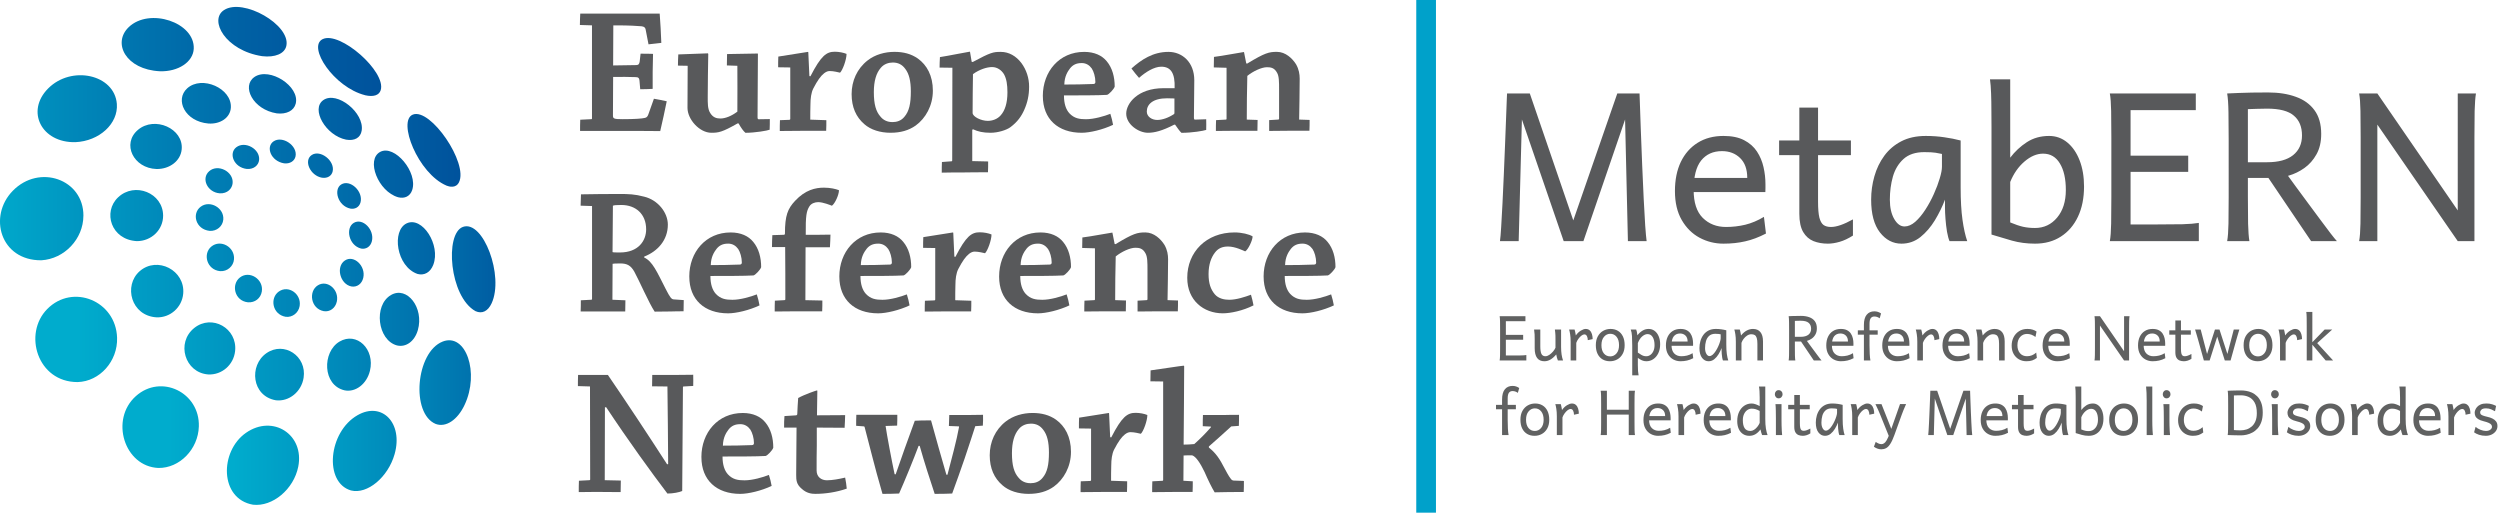 <?xml version="1.0" encoding="UTF-8" standalone="no"?>
<svg xmlns:inkscape="http://www.inkscape.org/namespaces/inkscape" xmlns:sodipodi="http://sodipodi.sourceforge.net/DTD/sodipodi-0.dtd" xmlns:xlink="http://www.w3.org/1999/xlink" xmlns="http://www.w3.org/2000/svg" xmlns:svg="http://www.w3.org/2000/svg" id="Layer_1" data-name="Layer 1" viewBox="0 0 965.57 198" version="1.1">
  <defs id="defs2">
    <style id="style1">
      .cls-1 {
        fill: url(#linear-gradient-2);
      }

      .cls-2 {
        fill: url(#linear-gradient-17);
      }

      .cls-3 {
        fill: url(#linear-gradient-15);
      }

      .cls-4 {
        fill: url(#linear-gradient-18);
      }

      .cls-5 {
        fill: url(#linear-gradient-28);
      }

      .cls-6 {
        fill: url(#linear-gradient-14);
      }

      .cls-7 {
        fill: url(#linear-gradient-36);
      }

      .cls-8 {
        fill: url(#linear-gradient-20);
      }

      .cls-9 {
        fill: url(#linear-gradient-6);
      }

      .cls-10 {
        fill: url(#linear-gradient-35);
      }

      .cls-11 {
        fill: url(#linear-gradient-32);
      }

      .cls-12 {
        fill: url(#linear-gradient-11);
      }

      .cls-13 {
        fill: url(#linear-gradient-10);
      }

      .cls-14 {
        fill: url(#linear-gradient-16);
      }

      .cls-15 {
        fill: url(#linear-gradient-31);
      }

      .cls-16 {
        fill: url(#linear-gradient-21);
      }

      .cls-17 {
        fill: url(#linear-gradient-25);
      }

      .cls-18 {
        fill: url(#linear-gradient-5);
      }

      .cls-19 {
        font-size: 80px;
      }

      .cls-19, .cls-20 {
        font-family: Andika, Andika;
      }

      .cls-19, .cls-21 {
        fill: #58595b;
      }

      .cls-22 {
        fill: url(#linear-gradient-34);
      }

      .cls-23 {
        fill: url(#linear-gradient-7);
      }

      .cls-20 {
        fill: #606161;
        font-size: 24px;
      }

      .cls-24 {
        fill: url(#linear-gradient-24);
      }

      .cls-25 {
        fill: url(#linear-gradient-9);
      }

      .cls-26 {
        fill: url(#linear-gradient-22);
      }

      .cls-27 {
        fill: url(#linear-gradient-3);
      }

      .cls-28 {
        fill: #00a1ca;
      }

      .cls-29 {
        fill: url(#linear-gradient);
      }

      .cls-30 {
        fill: url(#linear-gradient-27);
      }

      .cls-31 {
        fill: url(#linear-gradient-33);
      }

      .cls-32 {
        fill: url(#linear-gradient-29);
      }

      .cls-33 {
        fill: url(#linear-gradient-30);
      }

      .cls-34 {
        fill: url(#linear-gradient-23);
      }

      .cls-35 {
        fill: url(#linear-gradient-19);
      }

      .cls-36 {
        fill: url(#linear-gradient-4);
      }

      .cls-37 {
        fill: url(#linear-gradient-8);
      }

      .cls-38 {
        fill: url(#linear-gradient-12);
      }

      .cls-39 {
        fill: url(#linear-gradient-13);
      }

      .cls-40 {
        fill: url(#linear-gradient-26);
      }
    </style>
    <linearGradient id="linear-gradient" x1="46.65" y1="105.34" x2="199.09" y2="105.34" gradientUnits="userSpaceOnUse">
      <stop offset="0" stop-color="#00accd" id="stop1"></stop>
      <stop offset="1" stop-color="#00529c" id="stop2"></stop>
    </linearGradient>
    <linearGradient id="linear-gradient-2" x1="-54.7" y1="36.26" x2="151.97" y2="36.26" xlink:href="#linear-gradient"></linearGradient>
    <linearGradient id="linear-gradient-3" x1="-39.3" y1="39.9" x2="145.38" y2="39.9" xlink:href="#linear-gradient"></linearGradient>
    <linearGradient id="linear-gradient-4" x1="53.97" y1="95.91" x2="198.44" y2="95.91" xlink:href="#linear-gradient"></linearGradient>
    <linearGradient id="linear-gradient-5" x1="-.75" y1="67.27" x2="182.14" y2="67.27" xlink:href="#linear-gradient"></linearGradient>
    <linearGradient id="linear-gradient-6" x1="-46.03" y1="45.93" x2="164.07" y2="45.93" xlink:href="#linear-gradient"></linearGradient>
    <linearGradient id="linear-gradient-7" x1="-105.53" y1="12.24" x2="132.89" y2="12.24" xlink:href="#linear-gradient"></linearGradient>
    <linearGradient id="linear-gradient-8" x1="-63.39" y1="17.24" x2="122.86" y2="17.24" xlink:href="#linear-gradient"></linearGradient>
    <linearGradient id="linear-gradient-9" x1="-32.15" y1="58.07" x2="178.87" y2="58.07" xlink:href="#linear-gradient"></linearGradient>
    <linearGradient id="linear-gradient-10" x1="-140.44" y1="25.88" x2="148.51" y2="25.88" xlink:href="#linear-gradient"></linearGradient>
    <linearGradient id="linear-gradient-11" x1="-18.43" y1="58.52" x2="167.27" y2="58.52" xlink:href="#linear-gradient"></linearGradient>
    <linearGradient id="linear-gradient-12" x1="-14.61" y1="60.62" x2="163.65" y2="60.62" xlink:href="#linear-gradient"></linearGradient>
    <linearGradient id="linear-gradient-13" x1="33.35" y1="90.82" x2="191.82" y2="90.82" xlink:href="#linear-gradient"></linearGradient>
    <linearGradient id="linear-gradient-14" x1="10.54" y1="75.68" x2="183.19" y2="75.68" xlink:href="#linear-gradient"></linearGradient>
    <linearGradient id="linear-gradient-15" x1="-11.3" y1="63.98" x2="174.76" y2="63.98" xlink:href="#linear-gradient"></linearGradient>
    <linearGradient id="linear-gradient-16" x1="93.06" y1="104" x2="205.51" y2="104" xlink:href="#linear-gradient"></linearGradient>
    <linearGradient id="linear-gradient-17" x1="49.99" y1="114.88" x2="202.54" y2="114.88" xlink:href="#linear-gradient"></linearGradient>
    <linearGradient id="linear-gradient-18" x1="66.78" y1="144.68" x2="215.28" y2="144.68" xlink:href="#linear-gradient"></linearGradient>
    <linearGradient id="linear-gradient-19" x1="77.78" y1="140.84" x2="215.53" y2="140.84" xlink:href="#linear-gradient"></linearGradient>
    <linearGradient id="linear-gradient-20" x1="76.83" y1="123.34" x2="209.87" y2="123.34" xlink:href="#linear-gradient"></linearGradient>
    <linearGradient id="linear-gradient-21" x1="-21.25" y1="56.57" x2="148.38" y2="56.57" xlink:href="#linear-gradient"></linearGradient>
    <linearGradient id="linear-gradient-22" x1="1.73" y1="83.26" x2="160.12" y2="83.26" xlink:href="#linear-gradient"></linearGradient>
    <linearGradient id="linear-gradient-23" x1="26.46" y1="112.43" x2="182.13" y2="112.43" xlink:href="#linear-gradient"></linearGradient>
    <linearGradient id="linear-gradient-24" x1="49.53" y1="134.56" x2="202.39" y2="134.56" xlink:href="#linear-gradient"></linearGradient>
    <linearGradient id="linear-gradient-25" x1="89.94" y1="179.7" x2="227.69" y2="179.7" xlink:href="#linear-gradient"></linearGradient>
    <linearGradient id="linear-gradient-26" x1="106.24" y1="174.17" x2="228.12" y2="174.17" xlink:href="#linear-gradient"></linearGradient>
    <linearGradient id="linear-gradient-27" x1="114.33" y1="147.77" x2="220.01" y2="147.77" xlink:href="#linear-gradient"></linearGradient>
    <linearGradient id="linear-gradient-28" x1="-37.19" y1="41.99" x2="124.44" y2="41.99" xlink:href="#linear-gradient"></linearGradient>
    <linearGradient id="linear-gradient-29" x1="-7.13" y1="84.46" x2="142.96" y2="84.46" xlink:href="#linear-gradient"></linearGradient>
    <linearGradient id="linear-gradient-30" x1="30.24" y1="131.09" x2="181.73" y2="131.09" xlink:href="#linear-gradient"></linearGradient>
    <linearGradient id="linear-gradient-31" x1="65.03" y1="164.97" x2="213.3" y2="164.97" xlink:href="#linear-gradient"></linearGradient>
    <linearGradient id="linear-gradient-32" x1="45.63" y1="117.04" x2="200.83" y2="117.04" xlink:href="#linear-gradient"></linearGradient>
    <linearGradient id="linear-gradient-33" x1="-5.6" y1="69.82" x2="165.97" y2="69.82" xlink:href="#linear-gradient"></linearGradient>
    <linearGradient id="linear-gradient-34" x1="8.43" y1="84.02" x2="172.15" y2="84.02" xlink:href="#linear-gradient"></linearGradient>
    <linearGradient id="linear-gradient-35" x1="23.48" y1="99.41" x2="181.9" y2="99.41" xlink:href="#linear-gradient"></linearGradient>
    <linearGradient id="linear-gradient-36" x1="36.18" y1="111.46" x2="193.44" y2="111.46" xlink:href="#linear-gradient"></linearGradient>
  </defs>
  <g id="g37">
    <path class="cls-29" d="m135.72,110.64c2.16.37,4.04-1,4.58-3.32,1.06-4.59-3.66-9.04-7.11-6.7-3.57,2.41-1.86,9.16,2.53,10.02Z" id="path2"></path>
    <g id="g17">
      <path class="cls-1" d="m98.28,29.74c-5.09,3.46-.7,12.58,8.64,14.05,3.74.43,6.61-1.04,7.29-3.75,1.69-6.67-10.07-14.28-15.94-10.31Z" id="path3"></path>
      <path class="cls-27" d="m80.51,47.71c4.69.31,8.41-2.32,8.65-6.11.48-7.47-11.19-12.63-16.87-7.47-4.81,4.37-.92,12.8,8.22,13.58Z" id="path4"></path>
      <path class="cls-36" d="m157.05,86.27c-5.81,2.76-4.04,16.68,4.22,19.54,2.63.71,4.95-.63,6.07-3.52,2.96-7.66-4.25-18.89-10.29-16.02Z" id="path5"></path>
      <path class="cls-18" d="m153.75,76.18c2.56.66,4.65-.4,5.44-2.76,2.31-6.86-6.81-17.75-12.36-14.75-5.61,3.04-.77,15.31,6.92,17.51Z" id="path6"></path>
      <path class="cls-9" d="m139.69,50.46c1.12-6.91-9.52-15.42-14.78-11.82-5,3.43.88,13.71,8.74,15.29,3.3.59,5.61-.74,6.04-3.47Z" id="path7"></path>
      <path class="cls-23" d="m101.26,21.7c5.01.58,8.67-.98,9.33-3.96,1.78-8.09-16.69-18.69-24.09-13.84-5.88,3.86.53,15.62,14.76,17.8Z" id="path8"></path>
      <path class="cls-37" d="m61.74,27.52c7.1.23,12.85-3.59,13.09-8.69.48-10.18-17.11-16.03-25.11-8.35-6.43,6.18-1.11,16.4,12.01,17.04Z" id="path9"></path>
      <path class="cls-25" d="m172.46,71.7c1.05.41,3.62,1.11,4.81-1.29,3.69-7.35-10.98-28.86-17.82-26.15-6.02,2.39,1.94,22.75,13.01,27.43Z" id="path10"></path>
      <path class="cls-13" d="m141,36.78c3.22.74,5.42.04,6.04-1.95,2.22-7.16-15.81-22.99-22.45-19.7-5.95,2.96,4.34,18.58,16.41,21.64Z" id="path11"></path>
      <path class="cls-12" d="m114.14,60.41c.89-4.14-5.09-8.18-8.53-5.78-3.03,2.13-1.03,7.62,4.14,8.46,2.19.25,4-.85,4.39-2.68Z" id="path12"></path>
      <path class="cls-38" d="m95.34,65.25c2.48.22,4.51-1.26,4.74-3.47.41-4.22-5.43-7.49-8.81-4.91-3.03,2.31-1.06,7.79,4.07,8.39Z" id="path13"></path>
      <path class="cls-39" d="m143.63,93.16c1.08-4.44-3.56-9.14-6.99-7.08-3.26,1.94-2.03,8.72,2.85,9.93,1.94.36,3.64-.8,4.14-2.85Z" id="path14"></path>
      <path class="cls-6" d="m135.31,80.57c1.57.29,3.39-.35,3.94-2.43,1.1-4.26-4.06-9.02-7.47-6.89-3.06,1.91-1.34,8.28,3.53,9.32Z" id="path15"></path>
      <path class="cls-3" d="m124.41,68.64c2.08.3,3.72-.72,4.09-2.53.82-4.05-4.76-8.39-8.06-6.27-3.31,2.12-.64,8.04,3.96,8.81Z" id="path16"></path>
      <path class="cls-14" d="m178.81,87.63c-7.12,2.55-5.25,26.98,4.85,32.55,2.52,1.14,4.78.04,6.2-3,4.92-10.54-3.25-32.35-11.06-29.55Z" id="path17"></path>
    </g>
    <path class="cls-2" d="m130.08,116.51c1.02-4.57-3.62-8.59-7.3-6.32-3.7,2.26-2.87,9.02,2.28,9.99,2.35.38,4.47-1.17,5.02-3.67Z" id="path18"></path>
    <path class="cls-4" d="m102.9,136.41c-6.79,4.73-5.71,16.58,3.66,18.19,5.07.6,9.87-3.3,10.7-8.68,1.31-8.39-7.55-14.25-14.36-9.51Z" id="path19"></path>
    <path class="cls-35" d="m133.13,150.77c4.24.83,8.52-2.49,9.75-7.55,2.03-8.38-5.13-15.24-11.77-11.28-6.7,3.98-6.63,16.89,2.03,18.83Z" id="path20"></path>
    <path class="cls-8" d="m151,113.95c-6.82,3.96-5.21,17.43,2.33,19.47,3.51.83,6.81-1.61,8.06-5.94,2.45-8.55-4.15-17.16-10.39-13.53Z" id="path21"></path>
    <path class="cls-16" d="m53.26,50.18c-6.29,5.34-1.76,14.8,7.21,15.1,5.11.06,9.28-3.18,9.7-7.55.81-8.06-10.43-13.07-16.92-7.55Z" id="path22"></path>
    <path class="cls-26" d="m63,83.25c-.06-8.74-10.96-13.13-17.4-7.02-5.94,5.64-2.75,16.34,7.23,16.9,5.66.03,10.21-4.4,10.17-9.88Z" id="path23"></path>
    <path class="cls-34" d="m53.95,104.74c-6.32,5.54-3.38,17.31,6.6,17.83,5.25.15,9.74-3.87,10.21-9.14.81-9.02-10.02-14.62-16.81-8.69Z" id="path24"></path>
    <path class="cls-24" d="m75.03,126.67c-7.11,5.7-3.64,17.27,5.38,17.95,5.27.27,9.84-3.71,10.4-9.05.93-8.79-8.96-14.36-15.78-8.9Z" id="path25"></path>
    <path class="cls-17" d="m94.99,167.18c-10.2,7.12-10.25,25.47,2.71,27.75,7.58.88,15.75-5.96,17.49-14.66,2.48-12.4-9.79-20.36-20.2-13.09Z" id="path26"></path>
    <path class="cls-40" d="m138.09,160.36c-11.34,6.47-13.04,26.03-2.52,29.07,6.29,1.59,14.32-5.11,16.84-14.04,3.37-11.9-4.8-20.47-14.32-15.03Z" id="path27"></path>
    <path class="cls-30" d="m170.96,131.93c-10.36,4.06-12.36,27.84-2.66,31.82,3.91,1.43,8.38-1.52,11.12-7.33,5.9-12.44.52-28-8.46-24.5Z" id="path28"></path>
    <path class="cls-5" d="m29.1,54.91c9.28-.4,16.61-7.16,16.03-14.77-.87-11.37-17.51-15.09-26.57-5.94-8.72,8.81-2.51,21,10.55,20.71Z" id="path29"></path>
    <path class="cls-32" d="m32.22,83.33c.06-14.09-17.03-20.13-27.28-9.64-9.61,9.83-4.83,26.96,11.02,26.84,8.92-.52,16.22-8.23,16.25-17.2Z" id="path30"></path>
    <path class="cls-33" d="m18.24,119.36c-9.39,9.5-3.84,28.25,11.73,28.21,8.57-.24,15.56-8.09,15.25-17.14-.46-14.23-17.12-21.06-26.98-11.07Z" id="path31"></path>
    <path class="cls-15" d="m52.5,152.97c-10.16,9.04-4.5,27.2,8.66,27.77,8.21.12,15.37-7.22,15.64-16.03.4-13.16-14.59-20.4-24.3-11.74Z" id="path32"></path>
    <path class="cls-11" d="m107.67,112.61c-3.54,2.52-2.51,8.86,2.68,9.75,2.58.31,4.94-1.52,5.38-4.15.77-4.69-4.35-8.26-8.05-5.6Z" id="path33"></path>
    <path class="cls-31" d="m84.83,74.67c3.05.17,4.84-1.86,5.02-3.95.39-4.45-5.69-7.55-9.04-4.61-3.23,2.83-.71,8.18,4.02,8.55Z" id="path34"></path>
    <path class="cls-22" d="m81.01,89.18c2.7.15,5-1.77,5.23-4.37.4-4.49-5.15-7.65-8.73-4.97-3.52,2.64-1.99,8.76,3.5,9.34Z" id="path35"></path>
    <path class="cls-10" d="m85.04,104.72c2.73.2,5.12-1.86,5.34-4.57.39-4.76-5.19-7.88-8.78-4.9-3.32,2.75-1.8,8.98,3.44,9.48Z" id="path36"></path>
    <path class="cls-7" d="m95.76,116.76c2.68.21,4.94-1.54,5.36-4.18.77-4.71-4.74-8.26-8.43-5.43-3.49,2.68-2.18,9.06,3.07,9.61Z" id="path37"></path>
  </g>
  <g id="g61">
    <path class="cls-21" d="m228.36,46.05c.2,0,.28-.14.28-.28V9.79l-4.67-.14c0-1.46.07-3,.14-4.39h30.68c.28,3.7.49,7.46.63,11.3-1.46.14-3.28.42-4.95.56l-1.12-5.79c-.14-.63-.49-1.04-1.53-1.18-1.46-.14-5.02-.35-9.48-.35h-1.46l-.07,15.48c3.2-.07,5.92-.07,8.93-.14.9,0,1.18-.49,1.32-1.33l.35-3.07c1.61,0,3.35,0,4.81.07-.07,2.16-.07,4.53-.14,6.9v6.62c-1.53.07-3.21.14-4.81.14l-.28-3.28c-.07-1.05-.49-1.4-1.46-1.4-2.65-.07-5.51-.14-8.72-.07l-.07,14.85c0,1.25.28,1.46,3.76,1.46,4.46,0,7.53-.21,8.58-.49.7-.14,1.04-.56,1.32-1.33l2.16-6.07c1.67.28,3.42.63,4.95.98-.77,3.76-1.6,7.67-2.51,11.51-3.35-.07-12.62-.07-22.17-.07h-8.79c0-1.39,0-2.93.07-4.32l4.26-.21Z" id="path38"></path>
    <path class="cls-21" d="m284.91,47.65c-6,3.42-7.39,3.63-10.18,3.63-4.53,0-9.2-5.16-9.2-9.62,0-5.79.07-11.44.07-16.25l-3.76-.07c0-1.39.07-2.93.14-4.32,2.65-.14,10.53-.35,11.37-.42.14,0,.2.21.2.28-.07,5.09-.2,10.95-.2,16.46,0,2.51-.07,4.74.98,6.34,1.04,1.67,2.37,2.09,3.9,2.09,1.95,0,4.33-.98,6.56-2.65.07-5.3,0-12.9,0-17.71l-4.05-.14c0-1.47.07-3,.07-4.39,2.58-.07,10.88-.21,11.85-.21.07,0,.07.14.07.28,0,7.6-.14,16.25-.14,24.34,0,.56.14.77.42.77l4.32-.07c0,1.33,0,2.79-.07,4.11-.77.35-5.65,1.19-9.35,1.19-.83-.7-1.67-1.88-2.65-3.63h-.35Z" id="path39"></path>
    <path class="cls-21" d="m300.54,25.96c0-1.39,0-2.79.07-4.11,3-.42,11.09-1.81,11.44-1.81.07,0,.14.07.14.21.14,2.3.28,5.72.42,9.14l.41.07c4.12-8.02,6.21-9.48,9.41-9.48,1.61,0,3.35.35,4.53.84,0,2.23-1.53,6.35-2.51,7.25-.62-.14-2.51-.63-3.97-.63-.7,0-1.32.21-2.16.84-1.33,1.04-2.58,2.79-4.18,5.86-.84,1.6-1.12,3.97-1.12,6.14-.07,1.88-.07,4.18-.07,5.93l6.21.21c0,1.25,0,2.79-.07,4.11h-9.62c-2.65,0-5.79.07-8.3.07,0-1.33,0-2.86.07-4.18l3.7-.14c.14-.07.28-.14.28-.28v-19.94l-4.67-.07Z" id="path40"></path>
    <path class="cls-21" d="m343.98,51.28c-3.97,0-7.67-1.12-10.18-3.35-3.14-2.72-4.88-6.49-4.88-11.58s2.09-9.83,6.21-13.04c2.86-2.23,6.63-3.28,10.32-3.28,3.49,0,6.48.77,9.06,2.58,3.49,2.51,5.79,6.63,5.79,12.41s-2.79,10.67-6.63,13.46c-2.65,1.88-5.86,2.79-9.62,2.79h-.07Zm.7-4.12c1.67,0,3.34-.49,4.6-2.02,1.88-2.16,2.51-5.16,2.51-9.83,0-4.05-.69-6.83-2.16-8.72-1.25-1.74-2.86-2.44-4.81-2.44-1.6,0-3.42.56-4.67,2.09-1.74,2.02-2.65,5.09-2.65,9.34,0,4.74.83,7.53,2.58,9.48,1.12,1.39,2.72,2.09,4.53,2.09h.07Z" id="path41"></path>
    <path class="cls-21" d="m375.71,23.94c6.9-3.7,7.88-3.9,10.74-3.9,6.56-.07,11.09,6.9,11.02,13.46,0,3.28-.63,6.14-1.88,8.93-1.04,2.37-2.58,4.67-5.44,6.76-1.46,1.04-4.67,2.09-7.6,2.09s-4.88-.49-6.69-1.33l-.35.14v12.13l6.14.14c0,1.39,0,2.86-.07,4.18-2.92,0-6.62,0-9.97.07-2.51,0-5.51,0-7.88.07,0-1.33,0-2.79.07-4.11l3.76-.28c.14,0,.21-.21.21-.35l.07-35.77-4.95-.07c0-1.33.07-2.79.14-4.05,2.92-.42,11.08-2.09,11.5-2.09.14,0,.14.07.14.21.2,1.18.41,2.51.62,3.7l.42.07Zm13.39,11.65c0-2.86-.35-5.16-1.32-6.9-.91-1.53-2.58-2.79-4.6-2.79s-4.88.91-7.39,2.72c-.07,4.67-.14,10.53-.14,14.99,0,1.46,3.28,3.07,5.85,3.07,1.74,0,3.7-.63,5.02-2.16,1.61-1.81,2.58-4.67,2.58-8.85v-.07Z" id="path42"></path>
    <path class="cls-21" d="m402.77,37.05c0-9.41,6.35-17.01,15.97-17.01,3.97,0,6.9,1.39,8.72,3.63,2.16,2.58,3.07,6.07,3.07,9.76-.21.91-2.3,3.14-3,3.21-3.07.21-11.44.21-16.6.21,0,3.21.77,5.44,2.09,6.9,1.88,2.02,3.98,2.3,6.42,2.3,3.07,0,7.11-1.18,9.41-2.09.42,1.32.84,2.93,1.05,4.25-3.97,1.88-9,3.07-12.13,3.07-9.14,0-14.99-5.3-14.99-14.16v-.07Zm14.92-12.69c-1.88,0-3.28.63-4.39,2.02-.91,1.18-2.16,3.07-2.23,6.27,3.34,0,8.02-.07,11.23-.21.49,0,.77-.28.77-.77,0-1.95-.63-4.05-1.4-5.23-.9-1.25-2.16-2.09-3.9-2.09h-.07Z" id="path43"></path>
    <path class="cls-21" d="m453.53,48.14c-4.74,2.44-7.67,3.14-10.18,3.14-3.55,0-8.37-3.21-8.37-7.39,0-3.91,4.39-9.83,14.44-9.83h4.25c.21-5.72-1.4-8.3-5.16-8.3-2.72,0-6,2.02-8.58,4.32-.98-1.12-2.02-2.37-2.93-3.63,3.84-3.42,8.3-6.41,14.3-6.41,5.3,0,9.97,3.97,9.97,10.95,0,3.84-.14,11.44-.14,14.37,0,.63.14.91.49.84l4.25-.14c0,1.26.07,2.79,0,4.12-1.04.35-5.37,1.12-9.56,1.12-.69-.63-1.46-1.74-2.44-3.14h-.35Zm-10.6-5.02c0,1.88,1.88,3.21,4.05,3.21,1.95,0,4.46-.91,6.48-2.3.14-.14.14-.28.14-.49v-5.51c-.35,0-1.46-.07-2.86-.07-5.51,0-7.81,2.37-7.81,5.09v.07Z" id="path44"></path>
    <path class="cls-21" d="m468.8,26.03c0-1.33.07-2.79.07-4.05,3.07-.35,11.09-1.88,11.5-1.88.14,0,.14.07.14.21.28,1.39.63,3,.83,4.18l.35.07c6.9-4.18,8.44-4.53,11.5-4.53,3.35,0,6,2.58,7.39,4.81,1.11,1.95,1.4,3.84,1.4,5.58,0,4.6-.14,10.88-.21,15.76l4.04.14c0,1.32,0,2.86-.07,4.18h-8.02c-2.51,0-5.37.07-7.53.07v-4.18l3.55-.21c.14,0,.21-.14.28-.28v-11.23c0-3,0-5.23-.77-6.55-1.04-1.95-2.44-2.16-3.9-2.16-2.09,0-5.37,1.54-7.6,3.35-.14,4.81-.21,12.27-.21,16.88l4.18.14c0,1.39-.07,2.86-.07,4.18h-8.23c-2.51,0-5.44.07-7.81.07,0-1.33,0-2.86.07-4.18l3.84-.21c.14,0,.21-.14.21-.28v-19.73l-4.95-.14Z" id="path45"></path>
    <path class="cls-21" d="m224.25,79.45c.07-1.46.07-2.93.14-4.39,4.26-.07,9.56-.14,14.51-.14,4.04,0,6.21.07,9.9,1.04,5.23,1.25,9.14,6.07,9.14,10.81,0,6-3.97,10.32-9.14,12.34v.35c3.21,1.46,4.88,5.44,8.3,12.13,1.67,3.28,2.23,3.97,3.07,4.04l3.91.28c0,1.39-.07,2.86-.07,4.32-1.25,0-3.42,0-4.88.07-1.33,0-5.16.07-6.28.07-2.16-3.21-6-12.07-7.88-15.48-1.32-2.3-2.72-3.14-5.37-3.14-1.95,0-2.72.07-3,.14l-.07,13.88,5.02.21c0,1.39-.07,2.86-.07,4.32h-17.22c.07-1.46.07-2.93.07-4.32l4.05-.21c.14,0,.28-.07.28-.21v-35.98l-4.39-.14Zm12.34,17.92c.35.14,1.32.14,2.86.14,7.11,0,10.11-4.53,10.11-8.93,0-5.93-4.04-9.41-9.56-9.41-1.81,0-2.86.07-3.28.28l-.14,17.92Z" id="path46"></path>
    <path class="cls-21" d="m266.22,106.79c0-9.41,6.35-17.01,15.97-17.01,3.97,0,6.9,1.39,8.72,3.63,2.16,2.58,3.07,6.07,3.07,9.76-.21.91-2.3,3.14-3,3.21-3.07.21-11.44.21-16.6.21,0,3.21.77,5.44,2.09,6.9,1.88,2.02,3.98,2.3,6.42,2.3,3.07,0,7.11-1.18,9.41-2.09.42,1.32.84,2.93,1.05,4.25-3.97,1.88-9,3.07-12.13,3.07-9.14,0-14.99-5.3-14.99-14.16v-.07Zm14.92-12.69c-1.88,0-3.28.63-4.39,2.02-.91,1.18-2.16,3.07-2.23,6.27,3.34,0,8.02-.07,11.23-.21.49,0,.77-.28.77-.77,0-1.95-.63-4.05-1.4-5.23-.9-1.25-2.16-2.09-3.9-2.09h-.07Z" id="path47"></path>
    <path class="cls-21" d="m317.62,116.06c0,1.39,0,2.79-.07,4.18h-10.46c-2.44,0-5.51.07-7.88.07,0-1.39,0-2.79.07-4.18l3.76-.21c.14,0,.28-.14.28-.28,0-6.62,0-13.67-.07-20.22h-5.09c0-1.53.07-3.21.14-4.6,1.46-.07,3.07-.07,4.46-.14.28,0,.41-.21.41-.49,0-6.97,1.05-9.55,3.91-12.62,3.97-4.25,7.88-5.09,11.16-5.09,2.44,0,4.53.49,5.79.98,0,1.81-1.54,5.16-2.72,6-.56-.21-3.42-1.39-5.3-1.39-1.25,0-2.72.49-3.42,1.67-1.11,1.81-1.46,3.49-1.39,10.95,3.13,0,6.55,0,9.55-.07,0,1.46-.14,3.35-.21,4.88h-9.41c0,5.65-.07,14.16-.07,20.43l6.56.14Z" id="path48"></path>
    <path class="cls-21" d="m324.17,106.79c0-9.41,6.35-17.01,15.97-17.01,3.97,0,6.9,1.39,8.72,3.63,2.16,2.58,3.07,6.07,3.07,9.76-.21.91-2.3,3.14-3,3.21-3.07.21-11.44.21-16.6.21,0,3.21.77,5.44,2.09,6.9,1.88,2.02,3.98,2.3,6.42,2.3,3.07,0,7.11-1.18,9.41-2.09.42,1.32.84,2.93,1.05,4.25-3.97,1.88-9,3.07-12.13,3.07-9.14,0-14.99-5.3-14.99-14.16v-.07Zm14.92-12.69c-1.88,0-3.28.63-4.39,2.02-.91,1.18-2.16,3.07-2.23,6.27,3.34,0,8.02-.07,11.23-.21.49,0,.77-.28.77-.77,0-1.95-.63-4.05-1.4-5.23-.9-1.25-2.16-2.09-3.9-2.09h-.07Z" id="path49"></path>
    <path class="cls-21" d="m356.53,95.7c0-1.39,0-2.79.07-4.11,3-.42,11.09-1.81,11.44-1.81.07,0,.14.07.14.21.14,2.3.28,5.72.42,9.14l.41.07c4.12-8.02,6.21-9.48,9.41-9.48,1.61,0,3.35.35,4.53.84,0,2.23-1.53,6.34-2.51,7.25-.62-.14-2.51-.63-3.97-.63-.7,0-1.32.21-2.16.84-1.33,1.04-2.58,2.79-4.18,5.86-.84,1.6-1.12,3.97-1.12,6.14-.07,1.88-.07,4.18-.07,5.93l6.21.21c0,1.25,0,2.79-.07,4.11h-9.62c-2.65,0-5.79.07-8.3.07,0-1.33,0-2.86.07-4.18l3.7-.14c.14-.07.28-.14.28-.28v-19.94l-4.67-.07Z" id="path50"></path>
    <path class="cls-21" d="m385.89,106.79c0-9.41,6.35-17.01,15.97-17.01,3.97,0,6.9,1.39,8.72,3.63,2.16,2.58,3.07,6.07,3.07,9.76-.21.91-2.3,3.14-3,3.21-3.07.21-11.44.21-16.6.21,0,3.21.77,5.44,2.09,6.9,1.88,2.02,3.97,2.3,6.42,2.3,3.07,0,7.11-1.18,9.41-2.09.42,1.32.84,2.93,1.05,4.25-3.98,1.88-9,3.07-12.13,3.07-9.14,0-15-5.3-15-14.16v-.07Zm14.92-12.69c-1.88,0-3.28.63-4.39,2.02-.91,1.18-2.16,3.07-2.23,6.27,3.34,0,8.02-.07,11.23-.21.49,0,.77-.28.77-.77,0-1.95-.63-4.05-1.4-5.23-.9-1.25-2.16-2.09-3.9-2.09h-.07Z" id="path51"></path>
    <path class="cls-21" d="m417.97,95.77c0-1.33.07-2.79.07-4.05,3.07-.35,11.09-1.88,11.5-1.88.14,0,.14.07.14.21.28,1.39.63,3,.83,4.18l.35.07c6.9-4.18,8.44-4.53,11.5-4.53,3.35,0,6,2.58,7.39,4.81,1.12,1.95,1.4,3.84,1.4,5.58,0,4.6-.14,10.88-.21,15.76l4.04.14c0,1.32,0,2.86-.07,4.18h-8.02c-2.51,0-5.37.07-7.53.07v-4.18l3.55-.21c.14,0,.21-.14.28-.28v-11.23c0-3,0-5.23-.77-6.56-1.04-1.95-2.44-2.16-3.9-2.16-2.09,0-5.37,1.54-7.6,3.35-.14,4.81-.21,12.27-.21,16.88l4.18.14c0,1.39-.07,2.86-.07,4.18h-8.23c-2.51,0-5.44.07-7.81.07,0-1.33,0-2.86.07-4.18l3.84-.21c.14,0,.21-.14.21-.28v-19.73l-4.95-.14Z" id="path52"></path>
    <path class="cls-21" d="m458.55,107.27c0-9.9,7.32-17.5,18.27-17.5,2.79,0,5.65.7,6.97,1.53,0,1.53-1.74,5.16-2.86,5.79-.69-.28-3.83-1.88-6.62-1.88-2.23,0-3.84.7-5.09,2.37-1.39,1.81-2.44,4.46-2.44,8.3,0,3.62.84,5.86,2.37,7.74,1.46,1.74,3.76,2.16,5.65,2.16,2.72,0,6.13-1.12,8.36-1.95.35,1.25.77,2.79.98,4.11-4.11,2.09-8.93,3.07-11.85,3.07-7.47,0-13.74-5.02-13.74-13.67v-.07Z" id="path53"></path>
    <path class="cls-21" d="m488.04,106.79c0-9.41,6.35-17.01,15.97-17.01,3.97,0,6.9,1.39,8.72,3.63,2.16,2.58,3.07,6.07,3.07,9.76-.21.91-2.3,3.14-3,3.21-3.07.21-11.44.21-16.6.21,0,3.21.77,5.44,2.09,6.9,1.88,2.02,3.97,2.3,6.42,2.3,3.07,0,7.11-1.18,9.41-2.09.42,1.32.84,2.93,1.05,4.25-3.98,1.88-9,3.07-12.13,3.07-9.14,0-14.99-5.3-14.99-14.16v-.07Zm14.92-12.69c-1.88,0-3.28.63-4.39,2.02-.91,1.18-2.16,3.07-2.23,6.27,3.34,0,8.02-.07,11.23-.21.49,0,.77-.28.77-.77,0-1.95-.63-4.05-1.4-5.23-.9-1.25-2.16-2.09-3.9-2.09h-.07Z" id="path54"></path>
    <path class="cls-21" d="m227.66,185.45c.14,0,.28-.07.28-.28l-.07-35.91-4.67-.14c0-1.39,0-3,.07-4.32h11.5c6.84,9.97,15.97,23.78,22.88,34.52l.41-.07c-.07-9.97-.14-20.01-.28-29.98l-5.93-.07c0-1.46.07-3,.07-4.39h8.85c2.37,0,5.02-.07,6.97-.07.07,1.4,0,2.93,0,4.32l-3.76.21c-.14,0-.21.07-.21.35l-.28,40.02c-1.11.49-3.49.98-5.72.98-6.14-8.09-15.06-20.36-23.64-33.33h-.49c0,9.48-.07,18.76-.07,28.17l6.21.14c0,1.39-.07,3-.07,4.46-2.86,0-6.34-.07-9.55-.07-2.3,0-4.67.07-6.63.07,0-1.4,0-3,.07-4.39l4.05-.21Z" id="path55"></path>
    <path class="cls-21" d="m270.9,176.52c0-9.41,6.35-17.01,15.97-17.01,3.97,0,6.9,1.39,8.72,3.63,2.16,2.58,3.07,6.07,3.07,9.76-.21.91-2.3,3.14-3,3.21-3.07.21-11.44.21-16.6.21,0,3.21.77,5.44,2.09,6.9,1.88,2.02,3.97,2.3,6.42,2.3,3.07,0,7.11-1.18,9.41-2.09.42,1.32.84,2.93,1.05,4.25-3.98,1.88-9,3.07-12.13,3.07-9.14,0-14.99-5.3-14.99-14.16v-.07Zm14.92-12.69c-1.88,0-3.28.63-4.39,2.02-.91,1.18-2.16,3.07-2.23,6.27,3.34,0,8.02-.07,11.23-.21.49,0,.77-.28.77-.77,0-1.95-.63-4.04-1.4-5.23-.9-1.25-2.16-2.09-3.9-2.09h-.07Z" id="path56"></path>
    <path class="cls-21" d="m314.97,190.75c-1.6,0-3.49-.28-5.3-1.95-2.09-1.74-2.16-3.35-2.16-5.44,0-3.7.07-8.3.07-9.69,0-1.81.07-7.25.07-8.51h-4.81c0-1.46,0-3.07.14-4.46,1.46-.07,3.07-.21,4.46-.28.21,0,.49-.21.49-.49.07-1.95.21-4.32.35-6.21,2.51-1.39,7.05-2.93,7.26-2.93.07,0,.14.07.14.21,0,2.02-.07,6.9-.14,9.41,3.55,0,7.46-.07,10.88-.07,0,1.54-.14,3.35-.21,4.88-3.14,0-7.11-.07-10.74-.07v6.97c-.07,2.86-.07,6.28-.07,9.62,0,2.51,1.88,3.76,3.97,3.76s4.74-.49,7.05-1.04c.28,1.33.49,2.86.62,4.26-3.91,1.39-8.37,2.02-11.99,2.02h-.07Z" id="path57"></path>
    <path class="cls-21" d="m376.68,164.6c-.9,2.86-2.23,6.83-4.11,12.48-1.61,4.74-3,8.51-4.81,13.53-1.53.07-3.62.14-6.76.14-1.95-5.93-3.91-11.86-5.79-18.55h-.42c-1.95,5.23-5.3,13.39-7.53,18.41-1.61.07-4.05.14-6.42.14-1.74-6-2.86-10.18-3.97-14.5-1.25-4.81-2.16-8.44-2.93-11.3,0-.14-.14-.28-.35-.28l-2.92-.21c0-1.4,0-2.93.07-4.26h15.83c0,1.33,0,2.86-.07,4.18l-4.46.14c.2,1.6.83,4.95,1.53,8.79.7,3.76,1.39,7.18,1.95,9.83l.41.07c1.61-4.74,5.44-15.48,7.39-20.71.77-.07,3.63-.14,6.27-.14,1.4,5.09,4.54,16.32,5.93,20.99h.42c.98-3.7,1.53-6,2.44-9.41.83-3.28,1.6-6.62,2.02-8.99.07-.21,0-.28-.21-.28l-3.7-.14c.07-1.46.07-3,.14-4.25h7.88c1.74,0,3.69-.07,5.16-.07.07,1.33,0,2.86-.07,4.18l-2.93.21Z" id="path58"></path>
    <path class="cls-21" d="m397.32,190.75c-3.97,0-7.67-1.12-10.18-3.35-3.14-2.72-4.88-6.49-4.88-11.58s2.09-9.83,6.21-13.04c2.86-2.23,6.63-3.28,10.32-3.28,3.49,0,6.48.77,9.06,2.58,3.49,2.51,5.79,6.63,5.79,12.41s-2.79,10.67-6.63,13.46c-2.65,1.88-5.86,2.79-9.62,2.79h-.07Zm.7-4.12c1.67,0,3.34-.49,4.6-2.02,1.88-2.16,2.51-5.16,2.51-9.83,0-4.04-.69-6.83-2.16-8.72-1.25-1.74-2.86-2.44-4.81-2.44-1.6,0-3.42.56-4.67,2.09-1.74,2.02-2.65,5.09-2.65,9.34,0,4.74.83,7.53,2.58,9.48,1.12,1.39,2.72,2.09,4.53,2.09h.07Z" id="path59"></path>
    <path class="cls-21" d="m416.71,165.43c0-1.39,0-2.79.07-4.11,3-.42,11.09-1.81,11.44-1.81.07,0,.14.07.14.21.14,2.3.28,5.72.42,9.14l.42.07c4.12-8.02,6.21-9.48,9.41-9.48,1.61,0,3.35.35,4.53.84,0,2.23-1.53,6.35-2.51,7.25-.62-.14-2.51-.63-3.97-.63-.69,0-1.32.21-2.16.84-1.33,1.04-2.58,2.79-4.18,5.86-.84,1.6-1.12,3.97-1.12,6.14-.07,1.88-.07,4.18-.07,5.93l6.21.21c0,1.25,0,2.79-.07,4.12h-9.62c-2.65,0-5.79.07-8.3.07,0-1.32,0-2.86.07-4.18l3.7-.14c.14-.07.28-.14.28-.28v-19.94l-4.67-.07Z" id="path60"></path>
    <path class="cls-21" d="m444.32,147.23c0-1.4.07-2.86.07-4.18,3.21-.42,12.13-1.81,12.76-1.81.14,0,.21.07.21.28,0,8.51-.14,19.6-.21,30.2,1.04,0,2.93-.07,4.11-.21,2.1-1.88,4.18-3.9,6.42-6.48.14-.14,0-.28-.14-.28l-3-.14c0-1.4,0-3,.07-4.32h8.09c1.95-.07,3.97-.07,5.85-.07,0,1.33,0,2.93-.07,4.26l-2.93.21c-3.83,3.49-6.34,5.72-8.65,7.74v.42c1.67,1.33,3.56,3.21,5.44,6.9,1.25,2.3,2.16,4.11,3.07,5.23.35.49.77.63,1.18.63l3.84.14c0,1.39,0,2.86-.07,4.26-2.58,0-9.69.07-11.23.14-1.11-1.81-2.51-4.67-3.91-7.88-1.6-3.35-3.34-6-4.81-6.42-.98,0-2.37,0-3.28.07,0,2.86-.07,6.97-.07,9.76l3.62.21c0,1.33,0,2.79-.07,4.12h-7.74c-2.58,0-5.44.07-7.88.07,0-1.32,0-2.86.07-4.18l3.97-.21c.07,0,.21-.14.21-.28v-38.07l-4.95-.07Z" id="path61"></path>
  </g>
  <rect class="cls-28" x="547" width="7.61" height="198" id="rect61"></rect>
  <path d="M 34.57,-8.008 51.562,-57.031 h 6.523 L 54.844,-47.773 38.477,0 h -7.617 l -16.406,-47.773 -3.32,-9.258 h 6.641 z M 8.984,-57.031 h 6.836 l -1.094,9.961 L 13.477,0 H 6.25 Q 6.484,-1.641 6.719,-5.508 6.953,-9.414 7.227,-14.648 7.5,-19.883 7.734,-25.664 8.008,-31.484 8.203,-37.031 8.438,-42.578 8.594,-47.109 q 0.195,-4.531 0.273,-7.227 z M 62.891,0 h -7.227 l -1.094,-47.07 -1.25,-9.961 h 6.836 q 0.195,6.367 0.469,13.477 0.273,7.109 0.547,14.102 0.312,6.992 0.586,13.047 0.312,6.055 0.586,10.391 Q 62.656,-1.719 62.891,0 Z M 108.75,-18.945 H 79.688 v -5.469 h 22.07 q 0,-5.039 -2.773,-7.695 -2.734,-2.656 -6.992,-2.656 -5.117,0 -8.047,3.633 -2.891,3.633 -2.891,11.406 0,7.227 3.516,10.742 3.555,3.516 8.984,3.516 3.789,0 7.422,-0.859 3.672,-0.898 7.227,-3.047 l 0.781,6.445 q -4.141,2.148 -8.008,3.008 -3.867,0.898 -8.398,0.898 -4.961,0 -9.258,-2.305 -4.258,-2.305 -6.875,-6.836 -2.617,-4.531 -2.617,-11.172 0,-6.484 2.266,-11.25 2.305,-4.766 6.484,-7.383 4.219,-2.656 10,-2.656 4.844,0 7.969,1.641 3.164,1.641 4.961,4.375 1.797,2.734 2.539,6.055 0.742,3.281 0.742,6.562 0,0.508 0,1.523 0,0.977 -0.039,1.523 z m 33.828,10.547 v 6.25 q -2.695,1.719 -5.156,2.422 -2.461,0.703 -4.531,0.703 -3.047,0 -5.547,-0.977 -2.5,-1.016 -3.984,-3.516 -1.484,-2.539 -1.484,-7.031 0,-1.406 0,-4.609 0,-3.203 0,-7.539 0,-4.375 0,-9.336 0,-5 0,-10.039 0,-5.039 0,-9.492 h 7.227 q 0,5 0,10.703 0,5.664 0,10.977 0,5.312 0,9.258 0,3.906 0,5.391 0,4.023 0.508,6.133 0.547,2.109 1.641,2.891 1.094,0.742 2.852,0.742 3.203,0 8.477,-2.93 z M 141.797,-33.203 H 114.062 v -5.664 h 27.734 z M 186.719,0 h -6.836 q -0.547,-1.25 -0.977,-3.633 -0.391,-2.422 -0.586,-4.961 -0.195,-2.578 -0.195,-4.297 v -3.125 q -1.523,4.023 -3.906,7.969 -2.383,3.906 -5.586,6.484 -3.203,2.539 -7.305,2.539 -4.922,0 -8.32,-4.336 -3.398,-4.375 -3.398,-12.656 0,-4.648 1.25,-9.023 1.25,-4.414 3.828,-7.93 2.578,-3.516 6.562,-5.586 3.984,-2.07 9.453,-2.07 3.789,0 7.148,0.508 3.359,0.469 6.328,1.25 v 18.164 q 0,7.383 0.703,12.422 0.703,5 1.836,8.281 z m -9.766,-28.711 v -4.961 q -0.977,-0.234 -2.461,-0.469 -1.445,-0.234 -4.375,-0.234 -5.078,0 -8.008,2.656 -2.891,2.617 -4.102,6.797 -1.172,4.18 -1.172,8.906 0,4.531 1.68,7.461 1.68,2.891 3.984,2.891 2.07,0 4.141,-1.797 2.07,-1.836 3.906,-4.688 1.875,-2.891 3.281,-6.055 1.445,-3.203 2.266,-6.016 0.859,-2.812 0.859,-4.492 z M 195.508,-62.5 h 7.812 q 0,4.297 0,9.18 0,4.844 0,9.297 0,4.453 0,7.656 0,3.164 0,4.141 2.734,-3.594 6.406,-5.977 3.711,-2.422 8.633,-2.422 3.945,0 6.992,2.5 3.047,2.5 4.766,6.914 1.719,4.414 1.719,10.117 0,6.68 -2.344,11.641 -2.344,4.961 -6.602,7.695 -4.219,2.734 -10,2.734 -4.727,0 -8.906,-1.172 -4.18,-1.211 -7.891,-2.344 0,-1.602 0,-4.727 0,-3.125 0,-7.188 0,-4.062 0,-8.438 0,-4.375 0,-8.516 0,-4.18 0,-7.5 0,-3.359 0,-5.234 0,-2.812 -0.039,-6.25 0,-3.438 -0.117,-6.68 Q 195.82,-60.312 195.508,-62.5 Z m 7.812,39.648 v 15.625 q 2.891,1.211 4.961,1.68 2.109,0.469 4.609,0.469 5.195,0 8.555,-4.023 Q 224.805,-13.125 224.805,-19.727 224.805,-26.25 222.5,-30 q -2.266,-3.789 -6.484,-3.789 -3.633,0 -7.188,3.047 -3.516,3.008 -5.508,7.891 z m 46.484,-10.156 h 22.266 v 6.25 h -22.266 v 20.312 h 10.312 q 5.781,0 9.727,-0.078 3.984,-0.117 6.328,-0.508 V 0 h -34.375 q 0.43,-2.344 0.508,-6.758 0.078,-4.453 0.078,-10.234 v -23.047 q 0,-5.781 -0.078,-10.195 -0.078,-4.453 -0.508,-6.797 H 275 v 6.445 h -25.195 z m 45.312,8.594 v 7.422 q 0,5.781 0.078,10.234 Q 295.312,-2.305 295.703,0 h -8.594 q 0.43,-2.344 0.508,-6.758 0.078,-4.453 0.078,-10.234 V -39.062 q 0,-5.742 -0.078,-10.664 -0.078,-4.961 -0.508,-7.305 0,0 4.492,-0.195 4.492,-0.195 11.328,-0.195 6.094,0 10.703,1.68 4.609,1.641 7.188,5.156 2.617,3.516 2.617,9.18 0,4.648 -1.836,7.891 -1.797,3.242 -4.648,5.273 -2.812,1.992 -6.016,2.93 -3.164,0.898 -5.859,0.898 z m 0,-26.562 v 20.508 h 7.422 q 6.602,0 10.039,-2.734 3.438,-2.773 3.438,-7.617 0,-5 -3.164,-7.656 -3.125,-2.695 -10.312,-2.695 -2.031,0 -3.945,0.078 -1.914,0.039 -3.477,0.117 z m 7.656,26.172 6.016,-2.93 q 0,0 1.328,1.836 1.328,1.797 3.438,4.727 2.148,2.891 4.609,6.25 2.461,3.32 4.805,6.484 2.344,3.164 4.102,5.469 1.758,2.266 2.422,2.969 h -9.961 z m 36.875,-28.125 5.469,-4.102 36.523,53.125 L 376.172,0 Z M 376.172,0 v -57.031 h 7.031 q -0.391,2.344 -0.508,6.797 -0.078,4.414 -0.078,10.195 V 0 Z M 345.117,-57.031 V 0 h -7.031 q 0.43,-2.344 0.508,-6.758 0.078,-4.453 0.078,-10.234 v -23.047 q 0,-5.781 -0.078,-10.195 -0.078,-4.453 -0.508,-6.797 z" id="text61" class="cls-19" style="font-size:80px;font-family:Andika, Andika;fill:#58595b" transform="translate(573.08 93.13)" aria-label="MetabERN"></path>
  <g id="text63" class="cls-20" style="font-size:24px;font-family:Andika, Andika;fill:#606161" transform="translate(577.33 139.23)" aria-label="European Reference Networkfor Hereditary Metabolic Disorders">
    <path d="m 4.277,-9.902 h 6.68 v 1.875 H 4.277 v 6.094 h 3.094 q 1.734,0 2.918,-0.023 1.195,-0.035 1.898,-0.152 V 0 H 1.875 q 0.129,-0.703 0.152,-2.027 0.023,-1.336 0.023,-3.07 v -6.914 q 0,-1.734 -0.023,-3.059 Q 2.004,-16.406 1.875,-17.109 h 9.961 v 1.934 H 4.277 Z M 26.367,0 H 24.375 q -0.164,-0.41 -0.363,-1.043 -0.188,-0.645 -0.281,-1.301 -1.066,1.289 -2.203,1.969 -1.137,0.668 -2.367,0.668 -3.75,0 -3.75,-5.039 0,-0.082 0,-0.586 0,-0.504 0,-1.137 0,-0.645 0,-1.148 0,-0.504 0,-0.586 0,-1.113 -0.035,-1.898 -0.035,-0.797 -0.199,-1.852 h 2.402 v 6.504 q 0,1.992 0.434,2.906 0.445,0.902 1.559,0.902 0.691,0 1.465,-0.516 0.785,-0.527 1.441,-1.289 0.656,-0.762 0.961,-1.477 v -3.281 q 0,-0.773 -0.012,-1.348 -0.012,-0.574 -0.07,-1.125 -0.047,-0.562 -0.152,-1.277 h 2.402 v 6.68 q 0,1.699 0.199,3 Q 26.004,-0.984 26.367,0 Z m 5.098,0 h -2.168 v -7.207 q 0,-1.723 -0.199,-2.93 -0.188,-1.207 -0.387,-1.816 h 2.109 q 0.094,0.246 0.176,0.68 0.094,0.434 0.176,0.879 0.082,0.445 0.117,0.727 0.855,-1.219 1.934,-1.863 1.078,-0.656 1.875,-0.656 0.984,0 1.57,0.562 0.598,0.551 0.855,1.441 0.27,0.891 0.27,1.922 l -1.875,0.41 q 0,-0.879 -0.328,-1.547 -0.328,-0.68 -1.02,-0.68 -0.492,0 -1.125,0.492 -0.621,0.48 -1.172,1.242 -0.551,0.75 -0.809,1.547 z m 7.559,-5.918 q 0,-2.016 0.773,-3.41 0.785,-1.406 2.074,-2.133 1.301,-0.727 2.836,-0.727 1.617,0 2.836,0.727 1.23,0.727 1.922,2.133 0.691,1.395 0.691,3.41 0,2.016 -0.785,3.398 -0.773,1.383 -2.062,2.098 -1.289,0.715 -2.836,0.715 -1.605,0 -2.836,-0.715 -1.23,-0.715 -1.922,-2.098 -0.691,-1.383 -0.691,-3.398 z m 2.168,0 q 0,2.051 0.938,3.199 0.949,1.137 2.461,1.137 1.418,0 2.402,-1.137 0.996,-1.148 0.996,-3.199 0,-2.062 -0.949,-3.223 -0.938,-1.172 -2.449,-1.172 -1.418,0 -2.414,1.172 -0.984,1.16 -0.984,3.223 z M 52.5,-11.953 h 2.109 q 0.129,0.293 0.258,0.855 0.129,0.562 0.211,1.371 0.832,-1.09 1.934,-1.77 1.102,-0.691 2.402,-0.691 1.336,0 2.332,0.762 1.008,0.762 1.559,2.098 0.562,1.336 0.562,3.059 0,2.004 -0.727,3.48 -0.715,1.465 -1.922,2.273 -1.207,0.809 -2.684,0.809 -0.938,0 -1.699,-0.352 -0.75,-0.352 -1.582,-0.938 V 1.758 q 0,1.406 0.07,2.32 0.07,0.914 0.223,1.664 h -2.461 q 0,0 0,-0.68 0,-0.668 0,-1.77 0,-1.102 0,-2.414 0,-1.301 0,-2.59 0,-1.301 0,-2.355 0,-1.055 0,-1.617 0,-2.191 -0.094,-3.727 Q 52.898,-10.957 52.5,-11.953 Z m 2.754,5.215 v 3.691 q 0.809,0.562 1.336,0.867 0.527,0.305 0.961,0.422 0.445,0.117 0.984,0.117 0.832,0 1.547,-0.516 0.727,-0.516 1.172,-1.477 0.445,-0.961 0.445,-2.285 0,-1.957 -0.715,-3.117 -0.715,-1.16 -1.98,-1.16 -1.008,0 -2.051,0.879 -1.043,0.879 -1.699,2.578 z m 21.316,1.055 h -8.719 v -1.641 h 6.621 q 0,-1.512 -0.832,-2.309 -0.82,-0.797 -2.098,-0.797 -1.535,0 -2.414,1.09 -0.867,1.09 -0.867,3.422 0,2.168 1.055,3.223 1.066,1.055 2.695,1.055 1.137,0 2.227,-0.258 1.102,-0.27 2.168,-0.914 l 0.234,1.934 Q 75.398,-0.234 74.238,0.023 73.078,0.293 71.719,0.293 q -1.488,0 -2.777,-0.691 -1.277,-0.691 -2.062,-2.051 -0.785,-1.359 -0.785,-3.352 0,-1.945 0.68,-3.375 0.691,-1.43 1.945,-2.215 1.266,-0.797 3,-0.797 1.453,0 2.391,0.492 0.949,0.492 1.488,1.312 0.539,0.82 0.762,1.816 0.223,0.984 0.223,1.969 0,0.152 0,0.457 0,0.293 -0.012,0.457 z M 90.176,0 H 88.125 q -0.164,-0.375 -0.293,-1.09 -0.117,-0.727 -0.176,-1.488 -0.059,-0.773 -0.059,-1.289 v -0.938 q -0.457,1.207 -1.172,2.391 -0.715,1.172 -1.676,1.945 -0.961,0.762 -2.191,0.762 -1.477,0 -2.496,-1.301 -1.02,-1.312 -1.02,-3.797 0,-1.395 0.375,-2.707 0.375,-1.324 1.148,-2.379 0.773,-1.055 1.969,-1.676 1.195,-0.621 2.836,-0.621 1.137,0 2.145,0.152 1.008,0.141 1.898,0.375 v 5.449 q 0,2.215 0.211,3.727 0.211,1.5 0.551,2.484 z m -2.93,-8.613 v -1.488 q -0.293,-0.07 -0.738,-0.141 -0.434,-0.07 -1.312,-0.07 -1.523,0 -2.402,0.797 -0.867,0.785 -1.23,2.039 -0.352,1.254 -0.352,2.672 0,1.359 0.504,2.238 0.504,0.867 1.195,0.867 0.621,0 1.242,-0.539 0.621,-0.551 1.172,-1.406 0.562,-0.867 0.984,-1.816 0.434,-0.961 0.68,-1.805 0.258,-0.844 0.258,-1.348 z M 103.594,0 h -2.168 q 0,0 0,-0.504 0,-0.504 0,-1.301 0,-0.797 0,-1.688 0,-0.891 0,-1.676 0,-0.797 0,-1.277 0,-1.465 -0.258,-2.262 -0.258,-0.809 -0.773,-1.113 -0.516,-0.316 -1.312,-0.316 -0.844,0 -1.617,0.504 -0.773,0.504 -1.359,1.277 Q 95.531,-7.594 95.273,-6.797 V 0 h -2.168 q 0,0 0,-0.516 0,-0.527 0,-1.359 0,-0.832 0,-1.805 0,-0.984 0,-1.91 0,-0.938 0,-1.617 0,-1.723 -0.199,-2.93 -0.188,-1.207 -0.387,-1.816 h 2.109 q 0.094,0.246 0.176,0.68 0.094,0.434 0.176,0.879 0.082,0.445 0.117,0.727 1.113,-1.336 2.25,-1.922 1.137,-0.598 2.379,-0.598 1.875,0 2.871,1.23 0.996,1.219 0.996,3.633 0,0.586 0,1.5 0,0.902 0,1.91 0,1.008 0,1.898 0,0.891 0,1.453 z m 12.305,-7.324 v 2.227 q 0,1.734 0.023,3.07 0.035,1.336 0.152,2.027 h -2.578 q 0.129,-0.703 0.152,-2.027 0.023,-1.336 0.023,-3.07 V -11.719 q 0,-1.723 -0.023,-3.199 -0.023,-1.488 -0.152,-2.191 0,0 1.348,-0.059 1.348,-0.059 3.398,-0.059 1.828,0 3.211,0.504 1.383,0.492 2.156,1.547 0.785,1.055 0.785,2.754 0,1.395 -0.551,2.367 -0.539,0.973 -1.395,1.582 -0.844,0.598 -1.805,0.879 -0.949,0.27 -1.758,0.27 z m 0,-7.969 v 6.152 h 2.227 q 1.98,0 3.012,-0.82 1.031,-0.832 1.031,-2.285 0,-1.5 -0.949,-2.297 -0.938,-0.809 -3.094,-0.809 -0.609,0 -1.184,0.023 -0.574,0.012 -1.043,0.035 z m 2.297,7.852 L 120,-8.32 q 0,0 0.398,0.551 0.398,0.539 1.031,1.418 0.645,0.867 1.383,1.875 0.738,0.996 1.441,1.945 0.703,0.949 1.23,1.641 0.527,0.68 0.727,0.891 h -2.988 z m 20.309,1.758 h -8.719 v -1.641 h 6.621 q 0,-1.512 -0.832,-2.309 -0.82,-0.797 -2.098,-0.797 -1.535,0 -2.414,1.09 -0.867,1.09 -0.867,3.422 0,2.168 1.055,3.223 1.066,1.055 2.695,1.055 1.137,0 2.227,-0.258 1.102,-0.27 2.168,-0.914 l 0.234,1.934 q -1.242,0.645 -2.402,0.902 -1.16,0.27 -2.52,0.27 -1.488,0 -2.777,-0.691 -1.277,-0.691 -2.062,-2.051 -0.785,-1.359 -0.785,-3.352 0,-1.945 0.68,-3.375 0.691,-1.43 1.945,-2.215 1.266,-0.797 3,-0.797 1.453,0 2.391,0.492 0.949,0.492 1.488,1.312 0.539,0.82 0.762,1.816 0.223,0.984 0.223,1.969 0,0.152 0,0.457 0,0.293 -0.012,0.457 z m 4.055,-8.027 q 0,-2.637 1.066,-3.949 1.078,-1.324 2.977,-1.324 1.418,0 2.578,0.82 l -0.527,1.875 q -0.949,-0.703 -2.051,-0.703 -0.914,0 -1.395,0.656 -0.48,0.656 -0.48,2.156 0,0.375 0,1.23 0,0.855 0,1.945 0,1.078 0,2.156 0,1.066 0,1.898 0,0.832 0,1.16 0,1.699 0.082,3.281 0.082,1.582 0.27,2.508 h -2.52 q 0,-1.641 0,-3.445 0,-1.805 0,-3.527 0,-1.734 0,-3.176 0,-1.453 0,-2.402 0,-0.949 0,-1.16 z m -2.344,3.75 v -1.699 h 7.676 v 1.699 z m 19.91,4.277 h -8.719 v -1.641 h 6.621 q 0,-1.512 -0.832,-2.309 -0.82,-0.797 -2.098,-0.797 -1.535,0 -2.414,1.09 -0.867,1.09 -0.867,3.422 0,2.168 1.055,3.223 1.066,1.055 2.695,1.055 1.137,0 2.227,-0.258 1.102,-0.27 2.168,-0.914 l 0.234,1.934 q -1.242,0.645 -2.402,0.902 -1.16,0.27 -2.52,0.27 -1.488,0 -2.777,-0.691 -1.277,-0.691 -2.062,-2.051 -0.785,-1.359 -0.785,-3.352 0,-1.945 0.68,-3.375 0.691,-1.43 1.945,-2.215 1.266,-0.797 3,-0.797 1.453,0 2.391,0.492 0.949,0.492 1.488,1.312 0.539,0.82 0.762,1.816 0.223,0.984 0.223,1.969 0,0.152 0,0.457 0,0.293 -0.012,0.457 z M 165.352,0 h -2.168 v -7.207 q 0,-1.723 -0.199,-2.93 -0.188,-1.207 -0.387,-1.816 h 2.109 q 0.094,0.246 0.176,0.68 0.094,0.434 0.176,0.879 0.082,0.445 0.117,0.727 0.855,-1.219 1.934,-1.863 1.078,-0.656 1.875,-0.656 0.984,0 1.57,0.562 0.598,0.551 0.855,1.441 0.27,0.891 0.27,1.922 l -1.875,0.41 q 0,-0.879 -0.328,-1.547 -0.328,-0.68 -1.02,-0.68 -0.492,0 -1.125,0.492 -0.621,0.48 -1.172,1.242 -0.551,0.75 -0.809,1.547 z m 18.035,-5.684 h -8.719 v -1.641 h 6.621 q 0,-1.512 -0.832,-2.309 -0.82,-0.797 -2.098,-0.797 -1.535,0 -2.414,1.09 -0.867,1.09 -0.867,3.422 0,2.168 1.055,3.223 1.066,1.055 2.695,1.055 1.137,0 2.227,-0.258 1.102,-0.27 2.168,-0.914 l 0.234,1.934 q -1.242,0.645 -2.402,0.902 -1.16,0.27 -2.52,0.27 -1.488,0 -2.777,-0.691 -1.277,-0.691 -2.062,-2.051 -0.785,-1.359 -0.785,-3.352 0,-1.945 0.68,-3.375 0.691,-1.43 1.945,-2.215 1.266,-0.797 3,-0.797 1.453,0 2.391,0.492 0.949,0.492 1.488,1.312 0.539,0.82 0.762,1.816 0.223,0.984 0.223,1.969 0,0.152 0,0.457 0,0.293 -0.012,0.457 z M 196.934,0 h -2.168 q 0,0 0,-0.504 0,-0.504 0,-1.301 0,-0.797 0,-1.688 0,-0.891 0,-1.676 0,-0.797 0,-1.277 0,-1.465 -0.258,-2.262 -0.258,-0.809 -0.773,-1.113 -0.516,-0.316 -1.312,-0.316 -0.844,0 -1.617,0.504 -0.773,0.504 -1.359,1.277 -0.574,0.762 -0.832,1.559 V 0 h -2.168 q 0,0 0,-0.516 0,-0.527 0,-1.359 0,-0.832 0,-1.805 0,-0.984 0,-1.91 0,-0.938 0,-1.617 0,-1.723 -0.199,-2.93 -0.188,-1.207 -0.387,-1.816 h 2.109 q 0.094,0.246 0.176,0.68 0.094,0.434 0.176,0.879 0.082,0.445 0.117,0.727 1.113,-1.336 2.25,-1.922 1.137,-0.598 2.379,-0.598 1.875,0 2.871,1.23 0.996,1.219 0.996,3.633 0,0.586 0,1.5 0,0.902 0,1.91 0,1.008 0,1.898 0,0.891 0,1.453 z m 12.188,-3.047 0.234,2.051 q -0.891,0.668 -1.805,0.984 -0.914,0.305 -2.238,0.305 -1.57,0 -2.859,-0.727 -1.289,-0.738 -2.062,-2.086 -0.762,-1.359 -0.762,-3.223 0,-1.77 0.738,-3.234 0.75,-1.465 2.121,-2.332 1.371,-0.879 3.234,-0.879 1.172,0 2.016,0.281 0.855,0.27 1.5,0.715 l -0.41,2.109 q -0.785,-0.586 -1.582,-0.879 -0.797,-0.293 -1.699,-0.293 -1.559,0 -2.625,1.16 -1.066,1.16 -1.066,3.234 0,1.887 0.996,3.059 0.996,1.16 2.695,1.16 1.055,0 1.934,-0.363 0.879,-0.363 1.641,-1.043 z m 12.938,-2.637 h -8.719 v -1.641 h 6.621 q 0,-1.512 -0.832,-2.309 -0.82,-0.797 -2.098,-0.797 -1.535,0 -2.414,1.09 Q 213.75,-8.25 213.75,-5.918 q 0,2.168 1.055,3.223 1.066,1.055 2.695,1.055 1.137,0 2.227,-0.258 1.102,-0.27 2.168,-0.914 l 0.234,1.934 q -1.242,0.645 -2.402,0.902 -1.16,0.27 -2.52,0.27 -1.488,0 -2.777,-0.691 -1.277,-0.691 -2.062,-2.051 -0.785,-1.359 -0.785,-3.352 0,-1.945 0.68,-3.375 0.691,-1.43 1.945,-2.215 1.266,-0.797 3,-0.797 1.453,0 2.391,0.492 0.949,0.492 1.488,1.312 0.539,0.82 0.762,1.816 0.223,0.984 0.223,1.969 0,0.152 0,0.457 0,0.293 -0.012,0.457 z m 10.031,-10.195 1.641,-1.23 10.957,15.938 L 243.047,0 Z M 243.047,0 v -17.109 h 2.109 q -0.117,0.703 -0.152,2.039 -0.023,1.324 -0.023,3.059 V 0 Z m -9.316,-17.109 V 0 h -2.109 q 0.129,-0.703 0.152,-2.027 0.023,-1.336 0.023,-3.07 v -6.914 q 0,-1.734 -0.023,-3.059 -0.023,-1.336 -0.152,-2.039 z m 25.184,11.426 h -8.719 v -1.641 h 6.621 q 0,-1.512 -0.832,-2.309 -0.82,-0.797 -2.098,-0.797 -1.535,0 -2.414,1.09 -0.867,1.09 -0.867,3.422 0,2.168 1.055,3.223 1.066,1.055 2.695,1.055 1.137,0 2.227,-0.258 1.102,-0.27 2.168,-0.914 l 0.234,1.934 q -1.242,0.645 -2.402,0.902 -1.16,0.27 -2.52,0.27 -1.488,0 -2.777,-0.691 -1.277,-0.691 -2.062,-2.051 -0.785,-1.359 -0.785,-3.352 0,-1.945 0.68,-3.375 0.691,-1.43 1.945,-2.215 1.266,-0.797 3,-0.797 1.453,0 2.391,0.492 0.949,0.492 1.488,1.312 0.539,0.82 0.762,1.816 0.223,0.984 0.223,1.969 0,0.152 0,0.457 0,0.293 -0.012,0.457 z m 10.148,3.164 v 1.875 q -0.809,0.516 -1.547,0.727 -0.738,0.211 -1.359,0.211 -0.914,0 -1.664,-0.293 -0.75,-0.305 -1.195,-1.055 -0.445,-0.762 -0.445,-2.109 0,-0.422 0,-1.383 0,-0.961 0,-2.262 0,-1.313 0,-2.801 0,-1.5 0,-3.012 0,-1.512 0,-2.848 h 2.168 q 0,1.5 0,3.211 0,1.699 0,3.293 0,1.594 0,2.777 0,1.172 0,1.617 0,1.207 0.152,1.84 0.164,0.633 0.492,0.867 0.328,0.223 0.855,0.223 0.961,0 2.543,-0.879 z m -0.234,-7.441 h -8.32 v -1.699 h 8.32 z m 9.316,-1.992 h 1.758 l 3.047,9.434 2.461,-9.434 h 2.168 q -0.27,0.891 -0.48,1.57 -0.199,0.668 -0.375,1.277 -0.176,0.609 -0.375,1.313 L 284.18,0 h -2.227 L 279.023,-9.199 276.094,0 h -2.227 l -2.168,-7.793 q -0.258,-0.938 -0.539,-1.875 -0.281,-0.938 -0.691,-2.285 h 2.168 l 2.461,9.434 z m 11.074,6.035 q 0,-2.016 0.773,-3.41 0.785,-1.406 2.074,-2.133 1.301,-0.727 2.836,-0.727 1.617,0 2.836,0.727 1.23,0.727 1.922,2.133 0.691,1.395 0.691,3.41 0,2.016 -0.785,3.398 -0.773,1.383 -2.062,2.098 -1.289,0.715 -2.836,0.715 -1.605,0 -2.836,-0.715 -1.23,-0.715 -1.922,-2.098 -0.691,-1.383 -0.691,-3.398 z m 2.168,0 q 0,2.051 0.938,3.199 0.949,1.137 2.461,1.137 1.418,0 2.402,-1.137 0.996,-1.148 0.996,-3.199 0,-2.062 -0.949,-3.223 -0.938,-1.172 -2.449,-1.172 -1.418,0 -2.414,1.172 -0.984,1.16 -0.984,3.223 z M 305.449,0 h -2.168 v -7.207 q 0,-1.723 -0.199,-2.93 -0.188,-1.207 -0.387,-1.816 h 2.109 q 0.094,0.246 0.176,0.68 0.094,0.434 0.176,0.879 0.082,0.445 0.117,0.727 0.855,-1.219 1.934,-1.863 1.078,-0.656 1.875,-0.656 0.984,0 1.57,0.562 0.598,0.551 0.855,1.441 0.27,0.891 0.27,1.922 l -1.875,0.41 q 0,-0.879 -0.328,-1.547 -0.328,-0.68 -1.02,-0.68 -0.492,0 -1.125,0.492 -0.621,0.48 -1.172,1.242 -0.551,0.75 -0.809,1.547 z m 10.312,0 h -2.168 q 0,-1.418 0,-3.012 0,-1.605 0,-3.199 0,-1.594 0,-3 0,-1.418 0,-2.473 0,-1.055 0,-1.559 0,-1.887 -0.023,-3.316 Q 313.547,-18 313.418,-18.75 h 2.344 z m 4.746,-11.953 h 2.93 l -6.434,5.812 -1.828,-0.305 z m -5.039,5.508 1.23,-1.289 L 323.789,0 h -2.871 z" id="path63"></path>
    <path d="m 2.812,15.089 q 0,-2.637 1.066,-3.949 1.078,-1.324 2.977,-1.324 1.418,0 2.578,0.82 l -0.527,1.875 q -0.949,-0.703 -2.051,-0.703 -0.914,0 -1.395,0.656 -0.48,0.656 -0.48,2.156 0,0.375 0,1.23 0,0.855 0,1.945 0,1.078 0,2.156 0,1.066 0,1.898 0,0.832 0,1.16 0,1.699 0.082,3.281 0.082,1.582 0.27,2.508 H 2.812 q 0,-1.641 0,-3.445 0,-1.805 0,-3.527 0,-1.734 0,-3.176 0,-1.453 0,-2.402 0,-0.949 0,-1.16 z m -2.344,3.75 v -1.699 h 7.676 v 1.699 z m 9.434,4.043 q 0,-2.016 0.773,-3.41 0.785,-1.406 2.074,-2.133 1.301,-0.727 2.836,-0.727 1.617,0 2.836,0.727 1.23,0.727 1.922,2.133 0.691,1.395 0.691,3.41 0,2.016 -0.785,3.398 -0.773,1.383 -2.062,2.098 -1.289,0.715 -2.836,0.715 -1.605,0 -2.836,-0.715 Q 11.285,27.663 10.594,26.28 9.902,24.898 9.902,22.882 Z m 2.168,0 q 0,2.051 0.938,3.199 0.949,1.137 2.461,1.137 1.418,0 2.402,-1.137 0.996,-1.148 0.996,-3.199 0,-2.062 -0.949,-3.223 -0.938,-1.172 -2.449,-1.172 -1.418,0 -2.414,1.172 -0.984,1.16 -0.984,3.223 z m 14.062,5.918 h -2.168 v -7.207 q 0,-1.723 -0.199,-2.93 -0.188,-1.207 -0.387,-1.816 h 2.109 q 0.094,0.246 0.176,0.68 0.094,0.434 0.176,0.879 0.082,0.445 0.117,0.727 0.855,-1.219 1.934,-1.863 1.078,-0.656 1.875,-0.656 0.984,0 1.57,0.562 0.598,0.551 0.855,1.441 0.27,0.891 0.27,1.922 l -1.875,0.41 q 0,-0.879 -0.328,-1.547 -0.328,-0.68 -1.02,-0.68 -0.492,0 -1.125,0.492 -0.621,0.48 -1.172,1.242 -0.551,0.75 -0.809,1.547 z m 28.008,0 h -2.402 v -7.91 h -8.438 v 7.91 h -2.402 q 0.129,-0.703 0.152,-2.027 0.023,-1.336 0.023,-3.07 V 16.788 q 0,-1.734 -0.023,-3.059 -0.023,-1.336 -0.152,-2.039 h 2.402 v 7.324 h 8.438 v -7.324 h 2.402 q -0.129,0.703 -0.152,2.039 -0.023,1.324 -0.023,3.059 v 6.914 q 0,1.734 0.023,3.07 0.023,1.324 0.152,2.027 z m 13.758,-5.684 h -8.719 V 21.476 h 6.621 q 0,-1.512 -0.832,-2.309 -0.82,-0.797 -2.098,-0.797 -1.535,0 -2.414,1.09 -0.867,1.09 -0.867,3.422 0,2.168 1.055,3.223 1.066,1.055 2.695,1.055 1.137,0 2.227,-0.258 1.102,-0.27 2.168,-0.914 l 0.234,1.934 q -1.242,0.645 -2.402,0.902 -1.16,0.27 -2.52,0.27 -1.488,0 -2.777,-0.691 -1.277,-0.691 -2.062,-2.051 -0.785,-1.359 -0.785,-3.352 0,-1.945 0.68,-3.375 0.691,-1.43 1.945,-2.215 1.266,-0.797 3,-0.797 1.453,0 2.391,0.492 0.949,0.492 1.488,1.312 0.539,0.82 0.762,1.816 0.223,0.984 0.223,1.969 0,0.152 0,0.457 0,0.293 -0.012,0.457 z M 73.125,28.8 h -2.168 v -7.207 q 0,-1.723 -0.199,-2.93 -0.188,-1.207 -0.387,-1.816 h 2.109 q 0.094,0.246 0.176,0.68 0.094,0.434 0.176,0.879 0.082,0.445 0.117,0.727 0.855,-1.219 1.934,-1.863 1.078,-0.656 1.875,-0.656 0.984,0 1.57,0.562 0.598,0.551 0.855,1.441 0.27,0.891 0.27,1.922 l -1.875,0.41 q 0,-0.879 -0.328,-1.547 -0.328,-0.68 -1.02,-0.68 -0.492,0 -1.125,0.492 -0.621,0.48 -1.172,1.242 -0.551,0.75 -0.809,1.547 z m 18.035,-5.684 h -8.719 V 21.476 H 89.062 q 0,-1.512 -0.832,-2.309 -0.82,-0.797 -2.098,-0.797 -1.535,0 -2.414,1.09 -0.867,1.09 -0.867,3.422 0,2.168 1.055,3.223 1.066,1.055 2.695,1.055 1.137,0 2.227,-0.258 1.102,-0.27 2.168,-0.914 l 0.234,1.934 q -1.242,0.645 -2.402,0.902 -1.16,0.27 -2.52,0.27 -1.488,0 -2.777,-0.691 -1.277,-0.691 -2.062,-2.051 -0.785,-1.359 -0.785,-3.352 0,-1.945 0.68,-3.375 0.691,-1.43 1.945,-2.215 1.266,-0.797 3,-0.797 1.453,0 2.391,0.492 0.949,0.492 1.488,1.312 0.539,0.82 0.762,1.816 0.223,0.984 0.223,1.969 0,0.152 0,0.457 0,0.293 -0.012,0.457 z M 104.473,10.05 v 12.539 q 0,2.215 0.246,3.727 0.258,1.5 0.633,2.484 h -2.109 q -0.129,-0.305 -0.316,-0.914 -0.176,-0.609 -0.328,-1.254 -0.832,1.184 -1.91,1.828 -1.078,0.633 -2.367,0.633 -1.43,0 -2.484,-0.703 -1.055,-0.703 -1.629,-1.98 -0.574,-1.289 -0.574,-3 0,-2.074 0.738,-3.598 0.738,-1.523 1.992,-2.355 1.266,-0.844 2.836,-0.844 0.75,0 1.582,0.305 0.844,0.305 1.523,0.691 v -3.281 q 0,-1.406 -0.07,-2.473 -0.059,-1.066 -0.223,-1.805 z m -2.168,14.062 v -4.629 q -0.867,-0.469 -1.547,-0.668 -0.668,-0.211 -1.559,-0.211 -0.891,0 -1.664,0.539 -0.773,0.527 -1.254,1.523 -0.48,0.996 -0.48,2.391 0,2.039 0.703,3.105 0.703,1.055 2.227,1.055 0.715,0 1.406,-0.445 0.703,-0.457 1.277,-1.172 0.574,-0.715 0.891,-1.488 z m 6.094,-7.266 h 2.344 q 0,1.594 0,3.188 0,1.594 0,3.199 0,0.75 0.023,1.828 0.035,1.066 0.082,2.086 0.059,1.02 0.129,1.652 h -2.402 q 0,-0.844 0,-1.98 0,-1.137 0,-2.262 0,-1.137 0,-1.969 0,-1.711 -0.035,-3.258 -0.023,-1.559 -0.141,-2.484 z m -0.234,-3.809 q 0,-0.656 0.41,-1.113 0.41,-0.469 1.055,-0.469 0.656,0 1.09,0.469 0.434,0.457 0.434,1.113 0,0.645 -0.434,1.113 -0.434,0.469 -1.09,0.469 -0.645,0 -1.055,-0.469 -0.41,-0.469 -0.41,-1.113 z M 121.875,26.28 v 1.875 q -0.809,0.516 -1.547,0.727 -0.738,0.211 -1.359,0.211 -0.914,0 -1.664,-0.293 -0.75,-0.305 -1.195,-1.055 -0.445,-0.762 -0.445,-2.109 0,-0.422 0,-1.383 0,-0.961 0,-2.262 0,-1.312 0,-2.801 0,-1.5 0,-3.012 0,-1.512 0,-2.848 h 2.168 q 0,1.5 0,3.211 0,1.699 0,3.293 0,1.594 0,2.777 0,1.172 0,1.617 0,1.207 0.152,1.84 0.164,0.633 0.492,0.867 0.328,0.223 0.855,0.223 0.961,0 2.543,-0.879 z m -0.234,-7.441 h -8.32 v -1.699 h 8.32 z m 13.477,9.961 h -2.051 q -0.164,-0.375 -0.293,-1.09 -0.117,-0.727 -0.176,-1.488 -0.059,-0.773 -0.059,-1.289 v -0.938 q -0.457,1.207 -1.172,2.391 -0.715,1.172 -1.676,1.945 -0.961,0.762 -2.191,0.762 -1.477,0 -2.496,-1.301 -1.02,-1.312 -1.02,-3.797 0,-1.395 0.375,-2.707 0.375,-1.324 1.148,-2.379 0.773,-1.055 1.969,-1.676 1.195,-0.621 2.836,-0.621 1.137,0 2.145,0.152 1.008,0.141 1.898,0.375 v 5.449 q 0,2.215 0.211,3.727 0.211,1.5 0.551,2.484 z m -2.93,-8.613 v -1.488 q -0.293,-0.07 -0.738,-0.141 -0.434,-0.07 -1.312,-0.07 -1.523,0 -2.402,0.797 -0.867,0.785 -1.23,2.039 -0.352,1.254 -0.352,2.672 0,1.359 0.504,2.238 0.504,0.867 1.195,0.867 0.621,0 1.242,-0.539 0.621,-0.551 1.172,-1.406 0.562,-0.867 0.984,-1.816 0.434,-0.961 0.68,-1.805 0.258,-0.844 0.258,-1.348 z m 8.027,8.613 h -2.168 v -7.207 q 0,-1.723 -0.199,-2.93 -0.188,-1.207 -0.387,-1.816 h 2.109 q 0.094,0.246 0.176,0.68 0.094,0.434 0.176,0.879 0.082,0.445 0.117,0.727 0.855,-1.219 1.934,-1.863 1.078,-0.656 1.875,-0.656 0.984,0 1.57,0.562 0.598,0.551 0.855,1.441 0.27,0.891 0.27,1.922 l -1.875,0.41 q 0,-0.879 -0.328,-1.547 -0.328,-0.68 -1.02,-0.68 -0.492,0 -1.125,0.492 -0.621,0.48 -1.172,1.242 -0.551,0.75 -0.809,1.547 z m 13.594,-0.703 -0.996,2.637 -3.926,-9.727 q -0.328,-0.797 -0.762,-1.793 -0.434,-0.996 -1.113,-2.367 h 2.344 z m 3.34,-7.09 -2.812,7.793 q -0.809,2.238 -1.594,3.434 -0.773,1.195 -1.617,1.629 -0.832,0.445 -1.828,0.445 -0.797,0 -1.512,-0.27 -0.715,-0.258 -1.359,-0.727 l 0.703,-1.875 q 0.375,0.305 0.984,0.586 0.609,0.293 1.184,0.293 0.527,0 1.02,-0.305 0.504,-0.293 1.031,-1.195 0.539,-0.891 1.172,-2.66 0.094,-0.27 0.246,-0.703 0.164,-0.434 0.363,-0.996 0.434,-1.23 1.02,-2.895 0.586,-1.664 1.207,-3.422 0.621,-1.77 1.148,-3.293 h 2.344 q -0.609,1.359 -1.008,2.355 -0.398,0.984 -0.691,1.805 z m 18.75,5.391 5.098,-14.707 h 1.957 l -0.973,2.777 -4.91,14.332 h -2.285 l -4.922,-14.332 -0.996,-2.777 h 1.992 z m -7.676,-14.707 h 2.051 l -0.328,2.988 -0.375,14.121 h -2.168 q 0.07,-0.492 0.141,-1.652 0.07,-1.172 0.152,-2.742 0.082,-1.57 0.152,-3.305 0.082,-1.746 0.141,-3.41 0.07,-1.664 0.117,-3.023 0.059,-1.359 0.082,-2.168 z m 16.172,17.109 h -2.168 l -0.328,-14.121 -0.375,-2.988 h 2.051 q 0.059,1.91 0.141,4.043 0.082,2.133 0.164,4.23 0.094,2.098 0.176,3.914 0.094,1.816 0.176,3.117 0.094,1.289 0.164,1.805 z m 13.758,-5.684 h -8.719 V 21.476 h 6.621 q 0,-1.512 -0.832,-2.309 -0.82,-0.797 -2.098,-0.797 -1.535,0 -2.414,1.09 -0.867,1.09 -0.867,3.422 0,2.168 1.055,3.223 1.066,1.055 2.695,1.055 1.137,0 2.227,-0.258 1.102,-0.27 2.168,-0.914 l 0.234,1.934 q -1.242,0.645 -2.402,0.902 -1.16,0.27 -2.52,0.27 -1.488,0 -2.777,-0.691 -1.277,-0.691 -2.062,-2.051 -0.785,-1.359 -0.785,-3.352 0,-1.945 0.68,-3.375 0.691,-1.43 1.945,-2.215 1.266,-0.797 3,-0.797 1.453,0 2.391,0.492 0.949,0.492 1.488,1.312 0.539,0.82 0.762,1.816 0.223,0.984 0.223,1.969 0,0.152 0,0.457 0,0.293 -0.012,0.457 z m 10.148,3.164 v 1.875 q -0.809,0.516 -1.547,0.727 -0.738,0.211 -1.359,0.211 -0.914,0 -1.664,-0.293 -0.75,-0.305 -1.195,-1.055 -0.445,-0.762 -0.445,-2.109 0,-0.422 0,-1.383 0,-0.961 0,-2.262 0,-1.312 0,-2.801 0,-1.5 0,-3.012 0,-1.512 0,-2.848 h 2.168 q 0,1.5 0,3.211 0,1.699 0,3.293 0,1.594 0,2.777 0,1.172 0,1.617 0,1.207 0.152,1.84 0.164,0.633 0.492,0.867 0.328,0.223 0.855,0.223 0.961,0 2.543,-0.879 z m -0.234,-7.441 h -8.32 v -1.699 h 8.32 z m 13.477,9.961 h -2.051 q -0.164,-0.375 -0.293,-1.09 -0.117,-0.727 -0.176,-1.488 -0.059,-0.773 -0.059,-1.289 v -0.938 q -0.457,1.207 -1.172,2.391 -0.715,1.172 -1.676,1.945 -0.961,0.762 -2.191,0.762 -1.477,0 -2.496,-1.301 -1.02,-1.312 -1.02,-3.797 0,-1.395 0.375,-2.707 0.375,-1.324 1.148,-2.379 0.773,-1.055 1.969,-1.676 1.195,-0.621 2.836,-0.621 1.137,0 2.145,0.152 1.008,0.141 1.898,0.375 v 5.449 q 0,2.215 0.211,3.727 0.211,1.5 0.551,2.484 z m -2.93,-8.613 v -1.488 q -0.293,-0.07 -0.738,-0.141 -0.434,-0.07 -1.312,-0.07 -1.523,0 -2.402,0.797 -0.867,0.785 -1.23,2.039 -0.352,1.254 -0.352,2.672 0,1.359 0.504,2.238 0.504,0.867 1.195,0.867 0.621,0 1.242,-0.539 0.621,-0.551 1.172,-1.406 0.562,-0.867 0.984,-1.816 0.434,-0.961 0.68,-1.805 0.258,-0.844 0.258,-1.348 z m 5.566,-10.137 h 2.344 q 0,1.289 0,2.754 0,1.453 0,2.789 0,1.336 0,2.297 0,0.949 0,1.242 0.82,-1.078 1.922,-1.793 1.113,-0.727 2.59,-0.727 1.184,0 2.098,0.75 0.914,0.75 1.43,2.074 0.516,1.324 0.516,3.035 0,2.004 -0.703,3.492 -0.703,1.488 -1.98,2.309 -1.266,0.82 -3,0.82 -1.418,0 -2.672,-0.352 -1.254,-0.363 -2.367,-0.703 0,-0.48 0,-1.418 0,-0.938 0,-2.156 0,-1.219 0,-2.531 0,-1.312 0,-2.555 0,-1.254 0,-2.25 0,-1.008 0,-1.57 0,-0.844 -0.012,-1.875 0,-1.031 -0.035,-2.004 -0.035,-0.973 -0.129,-1.629 z m 2.344,11.895 v 4.688 q 0.867,0.363 1.488,0.504 0.633,0.141 1.383,0.141 1.559,0 2.566,-1.207 1.008,-1.207 1.008,-3.188 0,-1.957 -0.691,-3.082 -0.68,-1.137 -1.945,-1.137 -1.09,0 -2.156,0.914 -1.055,0.902 -1.652,2.367 z m 10.781,0.938 q 0,-2.016 0.773,-3.41 0.785,-1.406 2.074,-2.133 1.301,-0.727 2.836,-0.727 1.617,0 2.836,0.727 1.23,0.727 1.922,2.133 0.691,1.395 0.691,3.41 0,2.016 -0.785,3.398 -0.773,1.383 -2.062,2.098 -1.289,0.715 -2.836,0.715 -1.605,0 -2.836,-0.715 -1.23,-0.715 -1.922,-2.098 -0.691,-1.383 -0.691,-3.398 z m 2.168,0 q 0,2.051 0.938,3.199 0.949,1.137 2.461,1.137 1.418,0 2.402,-1.137 0.996,-1.148 0.996,-3.199 0,-2.062 -0.949,-3.223 -0.938,-1.172 -2.449,-1.172 -1.418,0 -2.414,1.172 -0.984,1.16 -0.984,3.223 z m 14.473,-12.832 v 13.184 q 0,0.75 0.023,1.816 0.035,1.066 0.082,2.086 0.059,1.02 0.129,1.664 h -2.402 V 15.558 q 0,-3.434 -0.234,-5.508 z m 4.277,6.797 h 2.344 q 0,1.594 0,3.188 0,1.594 0,3.199 0,0.75 0.023,1.828 0.035,1.066 0.082,2.086 0.059,1.02 0.129,1.652 h -2.402 q 0,-0.844 0,-1.98 0,-1.137 0,-2.262 0,-1.137 0,-1.969 0,-1.711 -0.035,-3.258 -0.023,-1.559 -0.141,-2.484 z m -0.234,-3.809 q 0,-0.656 0.41,-1.113 0.41,-0.469 1.055,-0.469 0.656,0 1.09,0.469 0.434,0.457 0.434,1.113 0,0.645 -0.434,1.113 -0.434,0.469 -1.09,0.469 -0.645,0 -1.055,-0.469 -0.41,-0.469 -0.41,-1.113 z m 15.41,12.715 0.234,2.051 q -0.891,0.668 -1.805,0.984 -0.914,0.305 -2.238,0.305 -1.57,0 -2.859,-0.727 -1.289,-0.738 -2.062,-2.086 -0.762,-1.359 -0.762,-3.223 0,-1.77 0.738,-3.234 0.75,-1.465 2.121,-2.332 1.371,-0.879 3.234,-0.879 1.172,0 2.016,0.281 0.855,0.27 1.5,0.715 l -0.41,2.109 q -0.785,-0.586 -1.582,-0.879 -0.797,-0.293 -1.699,-0.293 -1.559,0 -2.625,1.16 -1.066,1.16 -1.066,3.234 0,1.887 0.996,3.059 0.996,1.16 2.695,1.16 1.055,0 1.934,-0.363 0.879,-0.363 1.641,-1.043 z m 9.844,-2.285 v -6.387 q 0,-1.723 -0.023,-3.199 -0.023,-1.488 -0.152,-2.191 0.504,-0.035 1.465,-0.059 0.961,-0.035 2.016,-0.047 1.066,-0.012 1.852,-0.012 0.75,0 1.793,0.164 1.055,0.164 2.168,0.645 1.113,0.48 2.074,1.43 0.973,0.938 1.57,2.484 0.598,1.535 0.598,3.832 0,2.086 -0.539,3.598 -0.539,1.5 -1.441,2.508 -0.902,1.008 -2.016,1.594 -1.102,0.586 -2.262,0.844 -1.148,0.246 -2.18,0.246 -0.562,0 -1.418,-0.023 -0.844,-0.012 -1.699,-0.035 -0.844,-0.023 -1.418,-0.047 -0.562,-0.012 -0.562,-0.012 0.129,-0.703 0.141,-2.145 0.023,-1.453 0.035,-3.188 z m 2.227,-9.961 v 13.359 q 0.41,0.035 1.078,0.082 0.668,0.035 1.5,0.035 1.184,0 2.297,-0.352 1.113,-0.363 2.016,-1.148 0.902,-0.785 1.43,-2.051 0.527,-1.266 0.527,-3.07 0,-2.625 -0.855,-4.125 -0.844,-1.512 -2.262,-2.145 -1.406,-0.645 -3.094,-0.645 -0.574,0 -1.383,0.023 -0.809,0.012 -1.254,0.035 z m 14.59,3.34 h 2.344 q 0,1.594 0,3.188 0,1.594 0,3.199 0,0.75 0.023,1.828 0.035,1.066 0.082,2.086 0.059,1.02 0.129,1.652 h -2.402 q 0,-0.844 0,-1.98 0,-1.137 0,-2.262 0,-1.137 0,-1.969 0,-1.711 -0.035,-3.258 -0.023,-1.559 -0.141,-2.484 z m -0.234,-3.809 q 0,-0.656 0.41,-1.113 0.41,-0.469 1.055,-0.469 0.656,0 1.09,0.469 0.434,0.457 0.434,1.113 0,0.645 -0.434,1.113 -0.434,0.469 -1.09,0.469 -0.645,0 -1.055,-0.469 -0.41,-0.469 -0.41,-1.113 z m 14.59,4.512 -0.41,2.051 q -0.586,-0.34 -1.477,-0.727 -0.891,-0.387 -1.98,-0.387 -1.289,0 -1.793,0.504 -0.492,0.492 -0.492,1.02 0,0.41 0.188,0.703 0.199,0.281 0.797,0.527 0.598,0.246 1.828,0.527 1.066,0.234 1.934,0.656 0.879,0.422 1.406,1.125 0.527,0.703 0.527,1.793 0,1.055 -0.609,1.91 -0.598,0.844 -1.617,1.348 -1.02,0.492 -2.285,0.492 -1.418,0 -2.625,-0.398 -1.195,-0.41 -1.887,-0.949 l 0.586,-2.109 q 0.797,0.715 1.922,1.148 1.137,0.434 2.062,0.434 1.031,0 1.688,-0.48 0.656,-0.492 0.656,-1.102 0,-0.445 -0.258,-0.809 -0.258,-0.375 -0.961,-0.703 -0.691,-0.34 -2.004,-0.656 -1.418,-0.352 -2.168,-0.855 -0.75,-0.504 -1.02,-1.125 -0.27,-0.633 -0.27,-1.359 0,-0.41 0.211,-0.996 0.211,-0.586 0.703,-1.16 0.504,-0.586 1.383,-0.973 0.879,-0.387 2.215,-0.387 1.277,0 2.203,0.305 0.938,0.293 1.547,0.633 z m 2.637,5.332 q 0,-2.016 0.773,-3.41 0.785,-1.406 2.074,-2.133 1.301,-0.727 2.836,-0.727 1.617,0 2.836,0.727 1.23,0.727 1.922,2.133 0.691,1.395 0.691,3.41 0,2.016 -0.785,3.398 -0.773,1.383 -2.062,2.098 -1.289,0.715 -2.836,0.715 -1.605,0 -2.836,-0.715 -1.23,-0.715 -1.922,-2.098 -0.691,-1.383 -0.691,-3.398 z m 2.168,0 q 0,2.051 0.938,3.199 0.949,1.137 2.461,1.137 1.418,0 2.402,-1.137 0.996,-1.148 0.996,-3.199 0,-2.062 -0.949,-3.223 -0.938,-1.172 -2.449,-1.172 -1.418,0 -2.414,1.172 -0.984,1.16 -0.984,3.223 z m 14.062,5.918 h -2.168 v -7.207 q 0,-1.723 -0.199,-2.93 -0.188,-1.207 -0.387,-1.816 h 2.109 q 0.094,0.246 0.176,0.68 0.094,0.434 0.176,0.879 0.082,0.445 0.117,0.727 0.855,-1.219 1.934,-1.863 1.078,-0.656 1.875,-0.656 0.984,0 1.57,0.562 0.598,0.551 0.855,1.441 0.27,0.891 0.27,1.922 l -1.875,0.41 q 0,-0.879 -0.328,-1.547 -0.328,-0.68 -1.02,-0.68 -0.492,0 -1.125,0.492 -0.621,0.48 -1.172,1.242 -0.551,0.75 -0.809,1.547 z m 18.516,-18.75 v 12.539 q 0,2.215 0.246,3.727 0.258,1.5 0.633,2.484 h -2.109 q -0.129,-0.305 -0.316,-0.914 -0.176,-0.609 -0.328,-1.254 -0.832,1.184 -1.91,1.828 -1.078,0.633 -2.367,0.633 -1.43,0 -2.484,-0.703 -1.055,-0.703 -1.629,-1.98 -0.574,-1.289 -0.574,-3 0,-2.074 0.738,-3.598 0.738,-1.523 1.992,-2.355 1.266,-0.844 2.836,-0.844 0.75,0 1.582,0.305 0.844,0.305 1.523,0.691 v -3.281 q 0,-1.406 -0.07,-2.473 -0.059,-1.066 -0.223,-1.805 z m -2.168,14.062 v -4.629 q -0.867,-0.469 -1.547,-0.668 -0.668,-0.211 -1.559,-0.211 -0.891,0 -1.664,0.539 -0.773,0.527 -1.254,1.523 -0.48,0.996 -0.48,2.391 0,2.039 0.703,3.105 0.703,1.055 2.227,1.055 0.715,0 1.406,-0.445 0.703,-0.457 1.277,-1.172 0.574,-0.715 0.891,-1.488 z m 15.633,-0.996 h -8.719 V 21.476 h 6.621 q 0,-1.512 -0.832,-2.309 -0.82,-0.797 -2.098,-0.797 -1.535,0 -2.414,1.09 -0.867,1.09 -0.867,3.422 0,2.168 1.055,3.223 1.066,1.055 2.695,1.055 1.137,0 2.227,-0.258 1.102,-0.27 2.168,-0.914 l 0.234,1.934 q -1.242,0.645 -2.402,0.902 -1.16,0.27 -2.52,0.27 -1.488,0 -2.777,-0.691 -1.277,-0.691 -2.062,-2.051 -0.785,-1.359 -0.785,-3.352 0,-1.945 0.68,-3.375 0.691,-1.43 1.945,-2.215 1.266,-0.797 3,-0.797 1.453,0 2.391,0.492 0.949,0.492 1.488,1.312 0.539,0.82 0.762,1.816 0.223,0.984 0.223,1.969 0,0.152 0,0.457 0,0.293 -0.012,0.457 z m 5.227,5.684 h -2.168 v -7.207 q 0,-1.723 -0.199,-2.93 -0.188,-1.207 -0.387,-1.816 h 2.109 q 0.094,0.246 0.176,0.68 0.094,0.434 0.176,0.879 0.082,0.445 0.117,0.727 0.855,-1.219 1.934,-1.863 1.078,-0.656 1.875,-0.656 0.984,0 1.57,0.562 0.598,0.551 0.855,1.441 0.27,0.891 0.27,1.922 l -1.875,0.41 q 0,-0.879 -0.328,-1.547 -0.328,-0.68 -1.02,-0.68 -0.492,0 -1.125,0.492 -0.621,0.48 -1.172,1.242 -0.551,0.75 -0.809,1.547 z m 16.23,-11.25 -0.41,2.051 q -0.586,-0.34 -1.477,-0.727 -0.891,-0.387 -1.98,-0.387 -1.289,0 -1.793,0.504 -0.492,0.492 -0.492,1.02 0,0.41 0.188,0.703 0.199,0.281 0.797,0.527 0.598,0.246 1.828,0.527 1.066,0.234 1.934,0.656 0.879,0.422 1.406,1.125 0.527,0.703 0.527,1.793 0,1.055 -0.609,1.91 -0.598,0.844 -1.617,1.348 -1.02,0.492 -2.285,0.492 -1.418,0 -2.625,-0.398 -1.195,-0.41 -1.887,-0.949 l 0.586,-2.109 q 0.797,0.715 1.922,1.148 1.137,0.434 2.062,0.434 1.031,0 1.688,-0.48 0.656,-0.492 0.656,-1.102 0,-0.445 -0.258,-0.809 -0.258,-0.375 -0.961,-0.703 -0.691,-0.34 -2.004,-0.656 -1.418,-0.352 -2.168,-0.855 -0.75,-0.504 -1.02,-1.125 -0.27,-0.633 -0.27,-1.359 0,-0.41 0.211,-0.996 0.211,-0.586 0.703,-1.16 0.504,-0.586 1.383,-0.973 0.879,-0.387 2.215,-0.387 1.277,0 2.203,0.305 0.938,0.293 1.547,0.633 z" id="path64"></path>
  </g>
</svg>
